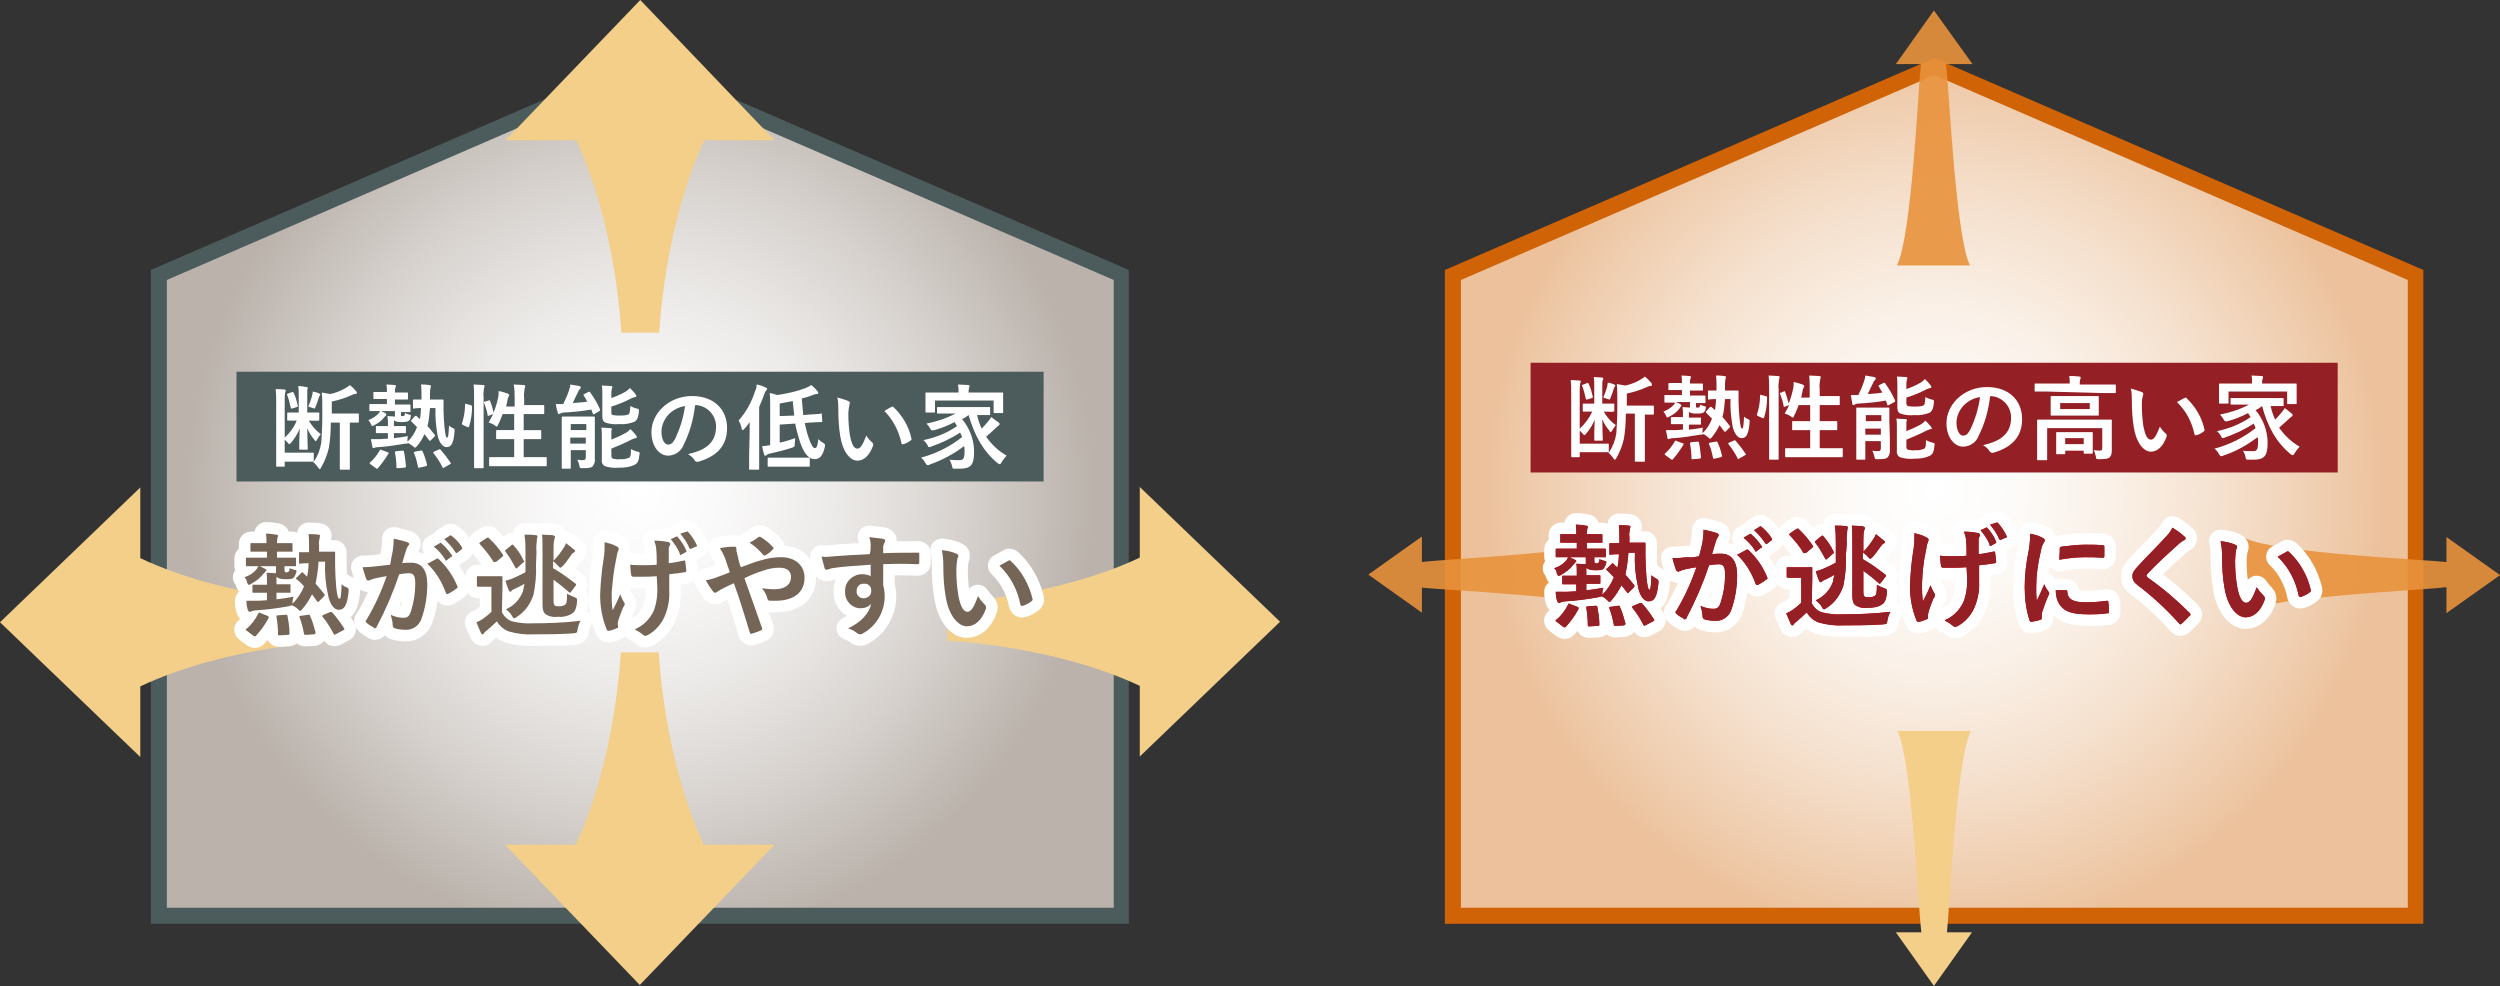 <?xml version="1.0" encoding="utf-8"?>
<!-- Generator: Adobe Illustrator 26.2.1, SVG Export Plug-In . SVG Version: 6.00 Build 0)  -->
<!DOCTYPE svg PUBLIC "-//W3C//DTD SVG 1.1//EN" "http://www.w3.org/Graphics/SVG/1.1/DTD/svg11.dtd">
<svg version="1.1" id="レイヤー_1" xmlns="http://www.w3.org/2000/svg" xmlns:xlink="http://www.w3.org/1999/xlink" x="0px"
	 y="0px" width="499px" height="196.8px" viewBox="0 0 499 196.8" style="enable-background:new 0 0 499 196.8;"
	 xml:space="preserve">
<rect x="0" y="0" width="499" height="196.8" fill="#333333" stroke="none"/>
<g id="アートワーク_28" transform="translate(249.5 98.388)">
	<g id="グループ_257017" transform="translate(-249.5 -98.388)">
		<g id="グループ_257005" transform="translate(273.112 2.088)">
			<g id="グループ_256993">
				<g id="パス_527524" transform="translate(-109.416 4.498)">
					
						<radialGradient id="SVGID_1_" cx="-332.236" cy="388.272" r="0.533" gradientTransform="matrix(170.011 0 0 -169.504 56706.297 65905.25)" gradientUnits="userSpaceOnUse">
						<stop  offset="0" style="stop-color:#FFFFFF"/>
						<stop  offset="0.17" style="stop-color:#FDFBF9"/>
						<stop  offset="0.392" style="stop-color:#FAF1E8"/>
						<stop  offset="0.644" style="stop-color:#F5E0CD"/>
						<stop  offset="0.915" style="stop-color:#EEC9A8"/>
						<stop  offset="1" style="stop-color:#ECC19B"/>
					</radialGradient>
					<path style="fill:url(#SVGID_1_);" d="M318.4,176.2H126.3V48.3l96.1-41.6l96.1,41.6V176.2z"/>
					<path style="fill:#D06306;" d="M222.4,8.4l-94.5,40.9v125.3h189V49.3L222.4,8.4 M222.4,5L320,47.3v130.5H124.7V47.3L222.4,5z"/>
				</g>
				
					<linearGradient id="パス_527525_00000011028158174378805510000009745167912252032913_" gradientUnits="userSpaceOnUse" x1="-441.569" y1="380.902" x2="-440.567" y2="380.902" gradientTransform="matrix(50.85 0 0 -15.231 22364.203 5914.153)">
					<stop  offset="0" style="stop-color:#F3CF8A"/>
					<stop  offset="4.300000e-02" style="stop-color:#F2C87F;stop-opacity:0.996"/>
					<stop  offset="0.173" style="stop-color:#EFB367;stop-opacity:0.984"/>
					<stop  offset="0.316" style="stop-color:#EBA553;stop-opacity:0.969"/>
					<stop  offset="0.478" style="stop-color:#E99A45;stop-opacity:0.953"/>
					<stop  offset="0.674" style="stop-color:#E8953F;stop-opacity:0.933"/>
					<stop  offset="1" style="stop-color:#E8923C;stop-opacity:0.902"/>
				</linearGradient>
				<path id="パス_527525" style="fill:url(#パス_527525_00000011028158174378805510000009745167912252032913_);" d="M10.7,105
					L0,112.6l10.7,7.6v-5c4.1,0.5,34.5,1.8,40.2,4.8v-14.7c-5.6,2.9-36.1,4.2-40.2,4.8V105z"/>
				
					<linearGradient id="パス_527526_00000160872334803575648310000009393735069567259539_" gradientUnits="userSpaceOnUse" x1="-417.454" y1="390.036" x2="-414.111" y2="390.036" gradientTransform="matrix(15.23 0 0 -50.851 6684.441 20002.977)">
					<stop  offset="0" style="stop-color:#F3CF8A"/>
					<stop  offset="4.300000e-02" style="stop-color:#F2C87F;stop-opacity:0.996"/>
					<stop  offset="0.173" style="stop-color:#EFB367;stop-opacity:0.984"/>
					<stop  offset="0.316" style="stop-color:#EBA553;stop-opacity:0.969"/>
					<stop  offset="0.478" style="stop-color:#E99A45;stop-opacity:0.953"/>
					<stop  offset="0.674" style="stop-color:#E8953F;stop-opacity:0.933"/>
					<stop  offset="1" style="stop-color:#E8923C;stop-opacity:0.902"/>
				</linearGradient>
				<path id="パス_527526" style="fill:url(#パス_527526_00000160872334803575648310000009393735069567259539_);" d="M105.3,184
					l7.6,10.7l7.6-10.7h-5c0.5-4.1,1.8-34.5,4.8-40.2h-14.7c2.9,5.6,4.2,36.1,4.8,40.2H105.3z"/>
				
					<linearGradient id="パス_527527_00000122680272717486270360000015805347020578258859_" gradientUnits="userSpaceOnUse" x1="-456.497" y1="390.036" x2="-453.153" y2="390.036" gradientTransform="matrix(15.231 0 0 -50.856 6684.881 19861.109)">
					<stop  offset="0" style="stop-color:#F3CF8A"/>
					<stop  offset="4.300000e-02" style="stop-color:#F2C87F;stop-opacity:0.996"/>
					<stop  offset="0.173" style="stop-color:#EFB367;stop-opacity:0.984"/>
					<stop  offset="0.316" style="stop-color:#EBA553;stop-opacity:0.969"/>
					<stop  offset="0.478" style="stop-color:#E99A45;stop-opacity:0.953"/>
					<stop  offset="0.674" style="stop-color:#E8953F;stop-opacity:0.933"/>
					<stop  offset="1" style="stop-color:#E8923C;stop-opacity:0.902"/>
				</linearGradient>
				<path id="パス_527527" style="fill:url(#パス_527527_00000122680272717486270360000015805347020578258859_);" d="
					M120.6,10.7L112.9,0l-7.6,10.7h5c-0.5,4.1-1.8,34.5-4.8,40.2h14.6c-2.9-5.7-4.2-36.1-4.8-40.2H120.6z"/>
				
					<linearGradient id="パス_527528_00000106141995781809800080000003901621358731361976_" gradientUnits="userSpaceOnUse" x1="-446.846" y1="380.902" x2="-445.846" y2="380.902" gradientTransform="matrix(50.853 0 0 -15.231 22540.562 5914.153)">
					<stop  offset="0" style="stop-color:#F3CF8A"/>
					<stop  offset="4.300000e-02" style="stop-color:#F2C87F;stop-opacity:0.996"/>
					<stop  offset="0.173" style="stop-color:#EFB367;stop-opacity:0.984"/>
					<stop  offset="0.316" style="stop-color:#EBA553;stop-opacity:0.969"/>
					<stop  offset="0.478" style="stop-color:#E99A45;stop-opacity:0.953"/>
					<stop  offset="0.674" style="stop-color:#E8953F;stop-opacity:0.933"/>
					<stop  offset="1" style="stop-color:#E8923C;stop-opacity:0.902"/>
				</linearGradient>
				<path id="パス_527528" style="fill:url(#パス_527528_00000106141995781809800080000003901621358731361976_);" d="
					M215.2,120.3l10.7-7.6l-10.7-7.6v5c-4.1-0.5-34.5-1.8-40.2-4.8v14.6c5.7-2.9,36.1-4.2,40.2-4.8V120.3z"/>
			</g>
			<g id="グループ_257004" transform="translate(32.393 70.318)">
				<rect id="長方形_32960" x="0" y="0" style="fill:#941F24;" width="161.1" height="21.9"/>
				<g id="グループ_256996" transform="translate(8.009 2.548)">
					<g id="グループ_256995">
						<g id="グループ_256994">
							<path id="パス_527529" style="fill:#FFFFFF;" d="M6.6,7.2C7.2,8.3,8,9.2,9,9.9c-0.3,0.4-0.6,0.8-0.8,1.2c-0.1,0.1-0.1,0.2-0.2,0.2
								s-0.2-0.1-0.3-0.3c-0.6-0.7-1.1-1.5-1.4-2.3c0,1.9,0.1,3.1,0.1,4.1c0,0.2,0,0.2-0.2,0.2H4.9c-0.2,0-0.2,0-0.2-0.2
								c0-1,0-2.2,0.1-4c-0.4,1-1,2-1.8,2.9c-0.1,0.1-0.2,0.2-0.3,0.2s-0.1-0.1-0.3-0.3c-0.2-0.2-0.4-0.4-0.6-0.6v2.6h3.7
								c1.3,0,1.8,0,1.9,0c0.2,0,0.2,0,0.2,0.2v1.4c0,0.1,0,0.1,0,0.2c0.8-1.2,1.3-2.5,1.5-3.8C9.2,10,9.3,8.4,9.3,6.9v-2
								c0-1.1,0-2.2-0.1-3.2c0.6,0.1,1.1,0.2,1.7,0.3c1-0.2,2-0.6,2.9-1.1c0.3-0.2,0.7-0.4,1-0.7c0.5,0.4,0.9,0.8,1.3,1.3
								c0.1,0.1,0.1,0.2,0.1,0.4c0,0.1-0.1,0.2-0.3,0.2c-0.3,0-0.5,0.1-0.7,0.2c-1.3,0.6-2.6,1-4,1.3v2.4h2.7c1.8,0,2.4,0,2.5,0
								c0.2,0,0.2,0,0.2,0.2v1.4c0,0.2,0,0.2-0.2,0.2c-0.1,0-0.5,0-1.6,0v6.6c0,1.8,0,2.4,0,2.6c0,0.2,0,0.2-0.2,0.2H13
								c-0.2,0-0.2,0-0.2-0.2c0-0.1,0-0.8,0-2.6V7.6H11c0,1.7-0.1,3.4-0.4,5.1c-0.3,1.3-0.8,2.6-1.5,3.8c-0.1,0.2-0.2,0.3-0.3,0.3
								c-0.1,0-0.2-0.1-0.3-0.3c-0.3-0.4-0.6-0.8-1-1.1l0.1-0.1c-0.1,0-0.1,0-0.2,0c-0.1,0-0.6,0-1.9,0H1.8v0.8c0,0.2,0,0.2-0.2,0.2
								H0.3c-0.2,0-0.2,0-0.2-0.2c0-0.1,0-0.9,0-2.4V3.6c0-1.2,0-1.8-0.1-2.7C0.5,0.9,1.3,1,1.8,1C2,1,2,1.1,2,1.2
								c0,0.1,0,0.2-0.1,0.3C1.8,2.1,1.8,2.6,1.8,3.2v7.4c1-0.9,1.9-2.1,2.5-3.4c-1.2,0-1.6,0-1.7,0c-0.2,0-0.2,0-0.2-0.2V5.8
								c0-0.2,0-0.2,0.2-0.2c0.1,0,0.5,0,1.8,0h0.3V2.3c0-0.7,0-1.4-0.1-2c0.5,0,1.1,0.1,1.6,0.1c0.2,0,0.3,0.1,0.3,0.2
								c0,0.1,0,0.2-0.1,0.3C6.3,1.2,6.3,1.7,6.3,2.1v3.5h0.3c1.3,0,1.7,0,1.9,0c0.2,0,0.2,0,0.2,0.2V7c0,0.2,0,0.2-0.2,0.2
								C8.3,7.3,7.9,7.2,6.6,7.2L6.6,7.2z M3.3,1.5c0.2-0.1,0.2,0,0.3,0.2C4,2.5,4.2,3.3,4.4,4.2c0,0.2,0,0.3-0.2,0.3L3.3,4.8
								C3.1,4.8,3,4.8,3,4.6C2.8,3.7,2.6,2.9,2.3,2.1C2.2,1.9,2.2,1.9,2.5,1.8L3.3,1.5z M7.3,2.1c0-0.2,0.1-0.5,0.1-0.7
								c0.5,0.1,0.9,0.2,1.3,0.4C8.8,1.9,8.9,1.9,8.9,2c0,0.1,0,0.1-0.1,0.2C8.7,2.3,8.7,2.5,8.6,2.6C8.4,3.3,8.2,3.9,7.9,4.6
								C7.8,4.8,7.8,4.8,7.7,4.8c-0.1,0-0.2-0.1-0.3-0.1C7.1,4.6,6.8,4.5,6.5,4.4C6.8,3.7,7.1,2.9,7.3,2.1L7.3,2.1z"/>
							<path id="パス_527530" style="fill:#FFFFFF;" d="M21,5.3c0.3,0.1,0.6,0.3,0.9,0.4C22,5.9,22.1,6,22.1,6s0,0.1-0.1,0.2
								c-0.1,0.1-0.2,0.2-0.3,0.4c-0.5,0.7-1.2,1.2-2,1.6c-0.1,0.1-0.3,0.1-0.4,0.2c-0.1,0-0.2-0.1-0.3-0.4
								c-0.1-0.3-0.3-0.6-0.5-0.8c0.8-0.3,1.6-0.8,2.1-1.4c0.1-0.1,0.2-0.2,0.2-0.4c-1.3,0-1.8,0-1.9,0c-0.2,0-0.2,0-0.2-0.2V4.1
								c0-0.2,0-0.2,0.2-0.2c0.1,0,0.6,0,2.2,0h1.1v-1h-0.5c-1.4,0-1.9,0-2,0c-0.2,0-0.2,0-0.2-0.2v-1c0-0.2,0-0.2,0.2-0.2
								c0.1,0,0.6,0,2,0h0.5c0-0.5,0-1-0.1-1.5c0.6,0,1.2,0.1,1.6,0.1c0.2,0,0.3,0.1,0.3,0.2c0,0.1,0,0.2-0.1,0.3
								c-0.1,0.3-0.1,0.6-0.1,1h0.4c1.4,0,1.9,0,2,0c0.2,0,0.2,0,0.2,0.2v1c0,0.2,0,0.2-0.2,0.2c-0.1,0-0.6,0-2,0h-0.4v1h0.7
								c1.6,0,2.1,0,2.2,0c0.2,0,0.2,0,0.2,0.2v1.1c0,0.2,0,0.2-0.2,0.2c-0.1,0-0.6,0-1.7,0V6c0,0.2,0,0.3,0.1,0.4
								c0.1,0,0.2,0,0.3,0c0.1,0,0.2,0,0.3-0.1c0.1-0.2,0.1-0.3,0.1-0.5c0.2,0.1,0.5,0.2,0.8,0.3c0.4,0.1,0.5,0.1,0.3,0.6
								c0,0.2-0.1,0.5-0.3,0.6c-0.2,0.2-0.5,0.3-1.5,0.3c-0.8,0-1.3-0.1-1.5-0.4c0,0.2,0,0.3,0,0.5v0.7h0.3c1.3,0,1.8,0,1.9,0
								c0.2,0,0.2,0,0.2,0.2v1c0,0.2,0,0.2-0.2,0.2c-0.1,0-0.5,0-1.9,0h-0.3v1c0.9-0.1,1.8-0.2,2.8-0.4c-0.1,0.3-0.1,0.6-0.1,0.9
								l0,0.2c0.9-0.8,1.5-1.8,1.9-2.9c-0.4-0.4-0.8-0.8-1.2-1.2C27.1,7.3,27,7.3,27,7.3c0-0.1,0-0.1,0.1-0.2l0.6-0.7
								C28,6.2,28,6.2,28.1,6.3l0.7,0.6C28.9,6.2,29,5.4,29,4.7c-1,0-1.3,0.1-1.4,0.1c-0.2,0-0.2,0-0.2-0.2V3.2c0-0.2,0-0.2,0.2-0.2
								c0.1,0,0.4,0,1.5,0c0-0.3,0-0.6,0-0.9c0-0.7,0-1.4-0.1-2.1c0.6,0,1,0,1.6,0.1c0.2,0,0.4,0.1,0.4,0.2c0,0.1-0.1,0.3-0.1,0.4
								c-0.1,0.4-0.1,0.8-0.1,1.3v1l0.9,0c1.1,0,1.5,0,1.6,0c0.2,0,0.2,0,0.2,0.2c0,0.7,0,1.4,0,2c0,0.9,0.1,2.4,0.2,3.4
								c0.2,1.7,0.3,2,0.5,2c0.2,0,0.3-0.4,0.4-2.4c0.2,0.2,0.5,0.4,0.8,0.5c0.4,0.2,0.3,0.2,0.3,0.7c-0.2,2.6-0.8,3.1-1.6,3.1
								c-0.8,0-1.5-1-1.8-2.4c-0.3-1.8-0.5-3.6-0.4-5.4l-1.1,0c-0.1,1.2-0.2,2.4-0.5,3.6c0.5,0.5,0.9,1.1,1.4,1.7
								c0.1,0.1,0.1,0.1,0.1,0.2c0,0.1-0.1,0.2-0.1,0.2l-0.7,0.7c-0.2,0.2-0.2,0.2-0.4,0c-0.3-0.4-0.6-0.8-0.9-1.2
								c-0.4,0.9-0.9,1.6-1.5,2.4c-0.2,0.2-0.3,0.3-0.4,0.3c-0.1,0-0.2-0.1-0.4-0.3c-0.3-0.2-0.6-0.5-0.9-0.6
								c-0.2,0.1-0.4,0.1-0.6,0.1c-1.8,0.3-3.7,0.6-5.3,0.7c-0.3,0-0.5,0-0.8,0.1c-0.1,0-0.2,0.1-0.3,0.1c-0.1,0-0.2-0.1-0.2-0.3
								c-0.1-0.5-0.2-1-0.3-1.5c0.7,0,1.2,0,2,0c0.5,0,0.9-0.1,1.4-0.1V9.7h-0.3c-1.3,0-1.8,0-1.9,0c-0.2,0-0.2,0-0.2-0.2v-1
								c0-0.2,0-0.2,0.2-0.2c0.1,0,0.5,0,1.9,0h0.3V7.6c0-0.4,0-0.8-0.1-1.3c0.5,0,1.2,0.1,1.5,0.1V5.3L21,5.3z M22.3,13.5
								c0.3,0.1,0.3,0.1,0.2,0.3c-0.6,1-1.3,2-2.1,2.9c0,0.1-0.1,0.1-0.2,0.1c-0.1,0-0.1,0-0.2-0.1l-1.1-0.8
								c-0.2-0.2-0.2-0.2-0.1-0.3c0.8-0.7,1.5-1.6,2-2.5c0.1-0.2,0.1-0.1,0.4,0L22.3,13.5z M24.4,16.7c-0.3,0-0.3,0-0.3-0.2
								c0-1-0.1-1.9-0.3-2.9c0-0.2,0-0.2,0.3-0.3l1.2-0.1c0.2,0,0.3,0,0.3,0.2c0.2,0.9,0.3,1.9,0.4,2.9c0,0.2,0,0.2-0.3,0.3
								L24.4,16.7z M28.7,16.6c-0.3,0-0.3,0-0.3-0.2c-0.2-0.9-0.4-1.9-0.8-2.7c-0.1-0.2,0-0.2,0.2-0.3l1.1-0.2
								c0.2,0,0.3-0.1,0.4,0.1c0.4,0.9,0.7,1.8,0.9,2.7c0,0.2,0,0.2-0.2,0.3L28.7,16.6z M32.5,13c0.2-0.1,0.3-0.1,0.4,0
								c0.7,0.8,1.4,1.7,2,2.6c0.1,0.2,0.1,0.2-0.1,0.3l-1.2,0.7c-0.2,0.1-0.3,0.1-0.3-0.1c-0.5-1-1.1-1.9-1.8-2.8
								c-0.1-0.1-0.1-0.2,0.1-0.3L32.5,13z"/>
							<path id="パス_527531" style="fill:#FFFFFF;" d="M38.9,4.1c0.2,0.1,0.3,0.1,0.3,0.3c0,1.4-0.2,2.7-0.6,4c-0.1,0.2-0.1,0.1-0.3,0.1
								l-0.9-0.4c-0.2-0.1-0.3-0.2-0.2-0.4c0.4-1.2,0.6-2.5,0.6-3.7c0-0.2,0-0.2,0.3-0.1L38.9,4.1z M39.6,2.8c0-0.9,0-1.9-0.1-2.8
								c0.7,0,1.3,0.1,1.9,0.1c0.2,0,0.3,0.1,0.3,0.2c0,0.1,0,0.2-0.1,0.4c-0.1,0.7-0.2,1.4-0.1,2v10.7c0,2.1,0,3.1,0,3.2
								c0,0.2,0,0.2-0.2,0.2h-1.5c-0.2,0-0.2,0-0.2-0.2c0-0.1,0-1.1,0-3.2L39.6,2.8z M42.5,3.2c0.2-0.1,0.3-0.1,0.3,0.1
								c0.3,0.7,0.5,1.5,0.7,2.3c0.4-1,0.7-2,0.9-3c0.1-0.4,0.1-0.9,0.1-1.3c0.6,0.1,1.2,0.3,1.8,0.5c0.2,0.1,0.3,0.2,0.3,0.3
								c0,0.1,0,0.2-0.1,0.3c-0.1,0.2-0.2,0.4-0.2,0.6c-0.1,0.4-0.2,0.9-0.3,1.4h1.7V2.8c0-0.9,0-1.9-0.1-2.8c0.7,0,1.4,0.1,2,0.1
								c0.2,0,0.3,0.1,0.3,0.2c0,0.1,0,0.3-0.1,0.4c-0.1,0.7-0.2,1.4-0.1,2v1.4h1.5c1.6,0,2.2,0,2.3,0c0.2,0,0.2,0,0.2,0.2v1.4
								c0,0.2,0,0.2-0.2,0.2c-0.1,0-0.7,0-2.3,0h-1.5v3.2h1c1.7,0,2.2,0,2.3,0c0.2,0,0.2,0,0.2,0.2v1.4c0,0.2,0,0.2-0.2,0.2
								c-0.1,0-0.7,0-2.3,0h-1v3.6h1.9c1.8,0,2.4,0,2.5,0c0.2,0,0.2,0,0.2,0.2v1.4c0,0.2,0,0.2-0.2,0.2c-0.1,0-0.7,0-2.5,0h-6.1
								c-1.8,0-2.4,0-2.5,0c-0.2,0-0.2,0-0.2-0.2v-1.4c0-0.2,0-0.2,0.2-0.2c0.1,0,0.7,0,2.5,0h2.3v-3.6h-1.1c-1.7,0-2.2,0-2.3,0
								c-0.2,0-0.2,0-0.2-0.2V9.3c0-0.2,0-0.2,0.2-0.2c0.1,0,0.7,0,2.3,0h1.1V5.9h-2.3c-0.3,0.7-0.5,1.4-0.9,2.1
								c-0.1,0.3-0.2,0.4-0.3,0.4c-0.1,0-0.2-0.1-0.3-0.2c-0.4-0.3-0.9-0.5-1.3-0.6c0.3-0.5,0.6-1.1,0.9-1.7l-0.8,0.3
								c-0.2,0.1-0.3,0.1-0.3-0.1c-0.1-0.8-0.4-1.6-0.7-2.4c-0.1-0.2-0.1-0.2,0.2-0.3L42.5,3.2z"/>
							<path id="パス_527532" style="fill:#FFFFFF;" d="M62.4,1.5c0.2-0.1,0.3-0.1,0.4,0.1c0.7,1,1.4,2.1,1.9,3.3c0.1,0.2,0.1,0.3-0.1,0.4
								l-1.1,0.6c-0.2,0.1-0.3,0.1-0.3-0.1l-0.3-0.8c-1.7,0.3-3.6,0.5-5.5,0.6c-0.3,0-0.5,0.1-0.7,0.2c-0.1,0-0.2,0.1-0.3,0.1
								c-0.1,0-0.2-0.1-0.2-0.3C56.1,5,56,4.4,55.9,3.9c0.5,0,1,0,1.5,0c0.4-0.8,0.8-1.7,1.1-2.6c0.1-0.4,0.3-0.8,0.3-1.3
								c0.6,0.1,1.2,0.2,1.8,0.3c0.2,0.1,0.3,0.1,0.3,0.3c0,0.1-0.1,0.3-0.2,0.3c-0.1,0.2-0.3,0.3-0.3,0.5C60,2.2,59.6,3,59.3,3.7
								c1-0.1,2-0.1,2.9-0.3c-0.2-0.4-0.5-0.8-0.7-1.2c-0.1-0.2-0.1-0.2,0.1-0.3L62.4,1.5z M63.7,12.3c0,0.9,0,1.9,0,2.5
								c0.1,0.5-0.1,1.1-0.4,1.5c-0.3,0.3-0.6,0.4-2,0.4c-0.6,0-0.6,0-0.7-0.6c-0.1-0.4-0.2-0.7-0.4-1.1c0.4,0.1,0.7,0.1,1.1,0.1
								c0.4,0,0.6-0.1,0.6-0.6v-1.4h-3.1v1.2c0,1.5,0,2.2,0,2.3c0,0.2,0,0.2-0.2,0.2h-1.4c-0.2,0-0.2,0-0.2-0.2c0-0.1,0-0.8,0-2.3
								V8.9c0-1.5,0-2.2,0-2.3c0-0.2,0-0.2,0.2-0.2c0.1,0,0.6,0,2,0h2.3c1.4,0,1.8,0,1.9,0c0.2,0,0.2,0,0.2,0.2c0,0.1,0,0.9,0,2.5
								L63.7,12.3z M58.9,7.9v1.2h3.1V7.9L58.9,7.9z M61.9,11.8v-1.2h-3.1v1.2L61.9,11.8z M67,2.7c0.9-0.3,1.8-0.7,2.7-1.2
								c0.4-0.2,0.7-0.5,1-0.8c0.4,0.4,0.8,0.8,1.1,1.2C71.9,2.1,72,2.2,72,2.3c0,0.1-0.1,0.2-0.3,0.2c-0.3,0.1-0.6,0.2-0.8,0.3
								C69.6,3.5,68.3,4,67,4.4v1.1c0,0.3,0.1,0.5,0.3,0.6c0.5,0.1,0.9,0.1,1.4,0.1c1,0,1.6-0.1,1.8-0.3c0.2-0.2,0.2-0.6,0.3-1.6
								c0.4,0.2,0.8,0.4,1.3,0.5c0.4,0.1,0.4,0.1,0.4,0.6c-0.1,1.1-0.3,1.6-0.8,2c-1,0.4-2,0.6-3.1,0.5c-1,0.1-1.9,0-2.8-0.3
								c-0.4-0.2-0.6-0.5-0.6-1.2V2c0-0.6,0-1.2-0.1-1.8c0.6,0,1.2,0.1,1.8,0.1c0.2,0,0.3,0.1,0.3,0.2c0,0.1,0,0.2-0.1,0.3
								C67,1.2,67,1.5,67,1.8L67,2.7z M67,14.2c0,0.4,0.1,0.5,0.3,0.6c0.5,0.1,1,0.2,1.5,0.1c0.6,0.1,1.2-0.1,1.8-0.3
								c0.3-0.3,0.3-0.7,0.3-1.7c0.4,0.2,0.9,0.4,1.3,0.5c0.5,0.1,0.5,0.1,0.4,0.6c-0.1,1.1-0.3,1.7-0.9,2c-1,0.5-2,0.6-3.1,0.6
								c-1,0.1-2,0-2.9-0.3c-0.5-0.3-0.7-0.8-0.6-1.3v-4.6c0-0.6,0-1.2-0.1-1.8c0.6,0,1.2,0.1,1.8,0.1c0.2,0,0.3,0.1,0.3,0.2
								c0,0.1,0,0.2-0.1,0.3C67,9.3,67,9.4,67,10.2v0.9c1-0.4,1.9-0.8,2.8-1.3c0.4-0.2,0.7-0.5,1-0.8c0.4,0.4,0.8,0.8,1.1,1.2
								c0.1,0.2,0.2,0.3,0.2,0.3c0,0.1-0.1,0.2-0.3,0.2c-0.3,0.1-0.6,0.2-0.8,0.3c-1.3,0.7-2.6,1.2-4,1.8L67,14.2z"/>
							<path id="パス_527533" style="fill:#FFFFFF;" d="M83.7,4.2c-0.3,2.8-1.1,5.5-2.3,7.9c-0.5,1.3-1.8,2.1-3.1,2.1
								c-1.6,0-3.3-1.7-3.3-4.7c0-1.8,0.8-3.5,2.1-4.8c1.6-1.6,3.8-2.4,6-2.4c4.4,0,7,2.7,7,6.4c0,3.4-1.9,5.6-5.7,6.7
								c-0.4,0.1-0.6,0-0.8-0.3c-0.3-0.5-0.8-0.9-1.3-1.2c3.1-0.7,5.6-2,5.6-5.5c0-2.3-1.8-4.2-4.1-4.3C83.8,4.2,83.8,4.2,83.7,4.2
								L83.7,4.2z M78.4,6C77.6,6.9,77,8.1,77,9.4c0,1.7,0.7,2.6,1.3,2.6c0.5,0,0.9-0.2,1.4-1.1c1-2.1,1.7-4.3,2-6.6
								C80.4,4.5,79.3,5.1,78.4,6z"/>
							<path id="パス_527534" style="fill:#FFFFFF;" d="M95.1,3.2c-1.7,0-2.2,0-2.3,0c-0.2,0-0.2,0-0.2-0.2V1.8c0-0.2,0-0.2,0.2-0.2
								c0.1,0,0.7,0,2.3,0h4.5V1.6c0-0.5,0-1-0.1-1.5c0.7,0,1.3,0,2,0.1c0.2,0,0.3,0.1,0.3,0.2c0,0.1-0.1,0.3-0.1,0.4
								c-0.1,0.3-0.1,0.6-0.1,0.9v0.1h4.7c1.7,0,2.2,0,2.3,0c0.2,0,0.2,0,0.2,0.2v1.3c0,0.2,0,0.2-0.2,0.2c-0.1,0-0.7,0-2.3,0
								L95.1,3.2z M108,12.7c0,1,0,1.8,0,2.3c0,0.5-0.1,1-0.4,1.3c-0.3,0.3-0.8,0.4-2.1,0.4c-0.6,0-0.6,0-0.7-0.6
								c-0.1-0.4-0.2-0.8-0.4-1.2c0.4,0,0.8,0.1,1.2,0.1c0.3,0,0.5-0.1,0.5-0.5v-4h-11v4.1c0,1.4,0,2,0,2.1c0,0.2,0,0.2-0.2,0.2
								h-1.6c-0.2,0-0.2,0-0.2-0.2c0-0.1,0-0.7,0-2.1V11c0-1.3,0-1.8,0-2c0-0.2,0-0.2,0.2-0.2c0.1,0,0.7,0,2.5,0h9.5
								c1.8,0,2.4,0,2.5,0c0.2,0,0.2,0,0.2,0.2c0,0.1,0,0.8,0,2.1L108,12.7z M102.8,4.1c1.7,0,2.3,0,2.4,0c0.2,0,0.2,0,0.2,0.2
								c0,0.1,0,0.4,0,1.2v1.1c0,0.8,0,1.1,0,1.2c0,0.2,0,0.2-0.2,0.2c-0.1,0-0.7,0-2.4,0h-4.4c-1.7,0-2.3,0-2.4,0
								c-0.2,0-0.2,0-0.2-0.2c0-0.1,0-0.4,0-1.2V5.5c0-0.8,0-1.1,0-1.2c0-0.2,0-0.2,0.2-0.2c0.1,0,0.7,0,2.4,0L102.8,4.1z
								 M97.1,15.7c-0.2,0-0.2,0-0.2-0.2c0-0.1,0-0.4,0-2.1v-0.7c0-0.7,0-1,0-1.2c0-0.2,0-0.2,0.2-0.2c0.1,0,0.6,0,2,0h2.9
								c1.4,0,1.9,0,2,0c0.2,0,0.2,0,0.2,0.2c0,0.1,0,0.4,0,1v0.8c0,1.7,0,2,0,2.1c0,0.2,0,0.2-0.2,0.2h-1.4c-0.2,0-0.2,0-0.2-0.2
								V15h-3.7v0.5c0,0.2,0,0.2-0.2,0.2L97.1,15.7z M103.6,5.5h-5.9v1.2h5.9V5.5z M98.7,13.7h3.7v-1.2h-3.7V13.7z"/>
							<path id="パス_527535" style="fill:#FFFFFF;" d="M114,3.3c0.2,0.1,0.3,0.2,0.3,0.3c0,0.2-0.1,0.4-0.1,0.5C114,4.7,114,5.3,114,5.9
								c0,1.4,0.1,2.8,0.3,4.2c0.3,1.5,0.7,2.7,1.5,2.7c0.6,0,1-0.6,1.8-2.6c0.3,0.5,0.7,1,1.2,1.4c0.2,0.2,0.2,0.5,0.1,0.7
								c-0.7,1.9-1.8,2.9-3.1,2.9c-1.4,0-2.9-1.7-3.4-4.8c-0.3-1.8-0.4-3.6-0.4-5.4c0-0.8,0-1.6-0.2-2.4C112.5,2.8,113.2,3,114,3.3z
								 M122.5,4.5c0.1,0,0.1-0.1,0.2-0.1c0.1,0,0.2,0,0.2,0.1c1.8,1.7,3.1,3.9,3.6,6.3c0.1,0.2-0.1,0.3-0.2,0.4
								c-0.4,0.3-0.9,0.6-1.4,0.7c-0.2,0.1-0.4,0-0.4-0.2c-0.5-2.4-1.7-4.7-3.5-6.4C121.8,4.9,122.2,4.6,122.5,4.5L122.5,4.5z"/>
							<path id="パス_527536" style="fill:#FFFFFF;" d="M138,6.1c-0.4,0.3-0.8,0.6-1.3,0.8c1.5,1.8,2.4,4.1,2.4,6.5c0,2.6-0.6,3.4-2.8,3.4
								c-0.3,0-0.6,0-1,0c-0.5,0-0.5,0-0.6-0.5c-0.1-0.5-0.3-0.9-0.5-1.3c0.6,0.1,1.3,0.1,1.9,0.1c0.8,0,1.1-0.2,1.1-1.8
								c0-0.3,0-0.7-0.1-1c-2.1,1.6-4.4,2.9-6.9,3.7c-0.1,0.1-0.3,0.1-0.4,0.1c-0.1,0-0.2-0.1-0.4-0.4c-0.2-0.4-0.5-0.8-0.9-1.1
								c3-0.8,5.8-2.2,8.2-4.1c-0.1-0.3-0.2-0.6-0.4-0.9c-1.8,1.2-3.8,2.1-5.8,2.8c-0.1,0.1-0.3,0.1-0.4,0.1c-0.1,0-0.2-0.1-0.3-0.4
								c-0.2-0.4-0.5-0.7-0.8-1c2.4-0.5,4.7-1.4,6.7-2.8c-0.2-0.3-0.3-0.5-0.5-0.8c-1.3,0.7-2.6,1.2-4,1.6c-0.5,0.1-0.6,0.1-0.8-0.2
								c-0.2-0.4-0.5-0.8-0.8-1.1c2-0.4,3.9-1,5.8-2h-1c-1.8,0-2.4,0-2.5,0c-0.2,0-0.2,0-0.2-0.2V4.7c0-0.2,0-0.2,0.2-0.2
								c0.1,0,0.7,0,2.5,0h5.2c1.8,0,2.4,0,2.5,0c0.2,0,0.2,0,0.2,0.2v1.2c0,0.2,0,0.2-0.2,0.2c-0.1,0-0.7,0-2.4,0
								c0.2,0.9,0.5,1.8,0.9,2.7c0.4-0.4,0.8-0.8,1.1-1.2c0.3-0.3,0.6-0.7,0.8-1.1c0.5,0.3,0.9,0.7,1.3,1c0.2,0.1,0.3,0.3,0.3,0.4
								c0,0.1-0.1,0.2-0.2,0.3c-0.2,0.1-0.4,0.3-0.8,0.7c-0.6,0.5-1.1,1-1.7,1.5c1.1,1.6,2.5,2.9,4.1,3.8c-0.4,0.4-0.7,0.8-1,1.3
								c-0.2,0.3-0.2,0.4-0.4,0.4c-0.1,0-0.2-0.1-0.4-0.2C140.8,13.3,139.1,10.2,138,6.1L138,6.1z M142.3,1.6c1.7,0,2.3,0,2.4,0
								c0.2,0,0.2,0,0.2,0.2c0,0.1,0,0.4,0,0.9v0.8c0,1.6,0,1.9,0,2c0,0.2,0,0.2-0.2,0.2h-1.5c-0.2,0-0.2,0-0.2-0.2V3.2h-11.7v2.2
								c0,0.2,0,0.2-0.2,0.2h-1.5c-0.2,0-0.2,0-0.2-0.2c0-0.1,0-0.4,0-2V2.8c0-0.6,0-0.9,0-1c0-0.2,0-0.2,0.2-0.2c0.1,0,0.7,0,2.4,0
								h4v0c0-0.5,0-1.1-0.1-1.6c0.7,0,1.3,0.1,2,0.1c0.2,0,0.3,0.1,0.3,0.2c0,0.1-0.1,0.3-0.1,0.4C138,0.9,138,1.3,138,1.6v0
								L142.3,1.6z"/>
						</g>
					</g>
				</g>
				<g id="グループ_257003" transform="translate(4.723 31.914)">
					<g id="グループ_256998">
						<g id="グループ_256997">
							<path id="パス_527537" style="fill:none;stroke:#FFFFFF;stroke-width:4.608;stroke-linecap:round;stroke-linejoin:round;" d="M3,6.9C3.4,7,3.8,7.3,4.1,7.4c0.2,0.1,0.3,0.2,0.3,0.3s0,0.2-0.2,0.2
								C4.1,8.1,4,8.2,3.8,8.4c-0.6,0.8-1.5,1.5-2.4,2c-0.1,0.1-0.3,0.2-0.5,0.2c-0.2,0-0.2-0.1-0.4-0.5C0.5,9.7,0.3,9.4,0,9.1
								c1-0.3,1.9-0.9,2.5-1.7C2.6,7.2,2.7,7,2.8,6.9c-1.6,0-2.1,0-2.3,0c-0.2,0-0.2,0-0.2-0.2V5.4c0-0.2,0-0.2,0.2-0.2
								c0.1,0,0.8,0,2.7,0h1.3V4H3.8C2.1,4,1.6,4,1.4,4C1.2,4,1.2,4,1.2,3.8V2.5c0-0.2,0-0.2,0.2-0.2c0.1,0,0.7,0,2.4,0h0.6
								c0-0.6,0-1.3-0.1-1.9c0.7,0,1.5,0.1,2,0.2c0.2,0,0.4,0.1,0.4,0.2c0,0.1,0,0.2-0.1,0.4C6.5,1.6,6.5,1.9,6.5,2.3H7
								c1.7,0,2.3,0,2.4,0c0.2,0,0.2,0,0.2,0.2v1.2C9.7,4,9.6,4,9.4,4C9.3,4,8.8,4,7,4H6.5v1.2h0.9c1.9,0,2.6,0,2.7,0
								c0.2,0,0.2,0,0.2,0.2v1.3c0,0.2,0,0.2-0.2,0.2c-0.1,0-0.7,0-2.1,0v0.8C8,7.9,8,8,8.2,8.1c0.1,0,0.2,0.1,0.4,0
								c0.1,0,0.2,0,0.3-0.2C9,7.8,9,7.6,9,7.3c0.3,0.1,0.6,0.2,0.9,0.3c0.5,0.1,0.6,0.1,0.4,0.7c-0.1,0.3-0.2,0.5-0.4,0.8
								C9.7,9.4,9.4,9.5,8.2,9.5c-1,0-1.5-0.2-1.8-0.5c0,0.2,0,0.4,0,0.6v0.9h0.3c1.6,0,2.1,0,2.3,0c0.2,0,0.2,0,0.2,0.2v1.3
								c0,0.2,0,0.2-0.2,0.2c-0.1,0-0.6,0-2.3,0H6.4v1.3c1.1-0.1,2.2-0.3,3.4-0.5c-0.1,0.3-0.2,0.7-0.2,1.1l0,0.3
								c1-1,1.8-2.2,2.3-3.5c-0.5-0.5-0.9-1-1.4-1.4c-0.1-0.1-0.1-0.1-0.1-0.2c0-0.1,0-0.1,0.2-0.2l0.8-0.8c0.2-0.2,0.2-0.3,0.4-0.1
								l0.8,0.8c0.2-0.9,0.3-1.8,0.3-2.7c-1.2,0-1.6,0.1-1.7,0.1c-0.2,0-0.2,0-0.2-0.2V4.3c0-0.2,0-0.2,0.2-0.2c0.1,0,0.5,0,1.8,0
								c0-0.4,0-0.7,0-1.1c0-0.8,0-1.7-0.1-2.5c0.7,0,1.3,0,1.9,0.1c0.3,0,0.4,0.1,0.4,0.2c0,0.2-0.1,0.3-0.1,0.5
								c-0.1,0.5-0.2,1-0.1,1.5v1.2l1.1,0c1.3,0,1.8,0,1.9,0c0.2,0,0.2,0,0.2,0.3c0,0.9,0,1.7,0,2.4c0,1.1,0.1,2.9,0.2,4.2
								c0.2,2,0.4,2.5,0.6,2.5c0.2,0,0.3-0.4,0.4-2.9c0.3,0.3,0.6,0.5,1,0.7c0.4,0.2,0.4,0.3,0.4,0.8c-0.3,3.2-1,3.7-2,3.7
								c-1,0-1.8-1.3-2.1-3C16.2,10.5,16,8.3,16.1,6l-1.3,0c-0.1,1.5-0.3,2.9-0.6,4.4c0.6,0.6,1.1,1.3,1.7,2
								c0.1,0.1,0.1,0.2,0.1,0.3c0,0.1-0.1,0.2-0.2,0.3l-0.9,0.9c-0.2,0.2-0.3,0.2-0.4,0c-0.4-0.5-0.7-1-1.1-1.4
								c-0.5,1-1.1,2-1.9,2.9c-0.2,0.3-0.3,0.4-0.5,0.4c-0.1,0-0.2-0.1-0.5-0.4c-0.3-0.3-0.7-0.6-1.1-0.7c-0.2,0.1-0.4,0.1-0.7,0.2
								c-2.2,0.4-4.5,0.7-6.4,0.8c-0.3,0-0.7,0.1-1,0.2c-0.1,0.1-0.3,0.1-0.4,0.1c-0.1,0-0.2-0.1-0.3-0.3c-0.2-0.6-0.3-1.2-0.3-1.9
								c0.8,0,1.4,0,2.4,0c0.6,0,1.1-0.1,1.7-0.1v-1.4H4.1c-1.6,0-2.1,0-2.3,0c-0.2,0-0.2,0-0.2-0.2v-1.3c0-0.2,0-0.2,0.2-0.2
								c0.1,0,0.6,0,2.3,0h0.4V9.7c0-0.5,0-1-0.1-1.5c0.6,0,1.4,0.1,1.9,0.1V6.9H3z M4.6,16.8C4.9,17,4.9,17,4.8,17.3
								c-0.7,1.3-1.5,2.4-2.5,3.5c-0.1,0.1-0.2,0.1-0.2,0.1c-0.1,0-0.1,0-0.3-0.1l-1.3-1c-0.3-0.2-0.3-0.3-0.1-0.4
								c1-0.8,1.8-1.9,2.4-3.1c0.1-0.2,0.1-0.2,0.5,0L4.6,16.8z M7.1,20.7c-0.3,0-0.4,0-0.4-0.2c0-1.2-0.1-2.3-0.3-3.5
								c0-0.2,0-0.3,0.3-0.3l1.5-0.1c0.3,0,0.3,0,0.4,0.2C8.8,17.9,9,19.1,9,20.3c0,0.2,0,0.3-0.3,0.3L7.1,20.7z M12.3,20.6
								c-0.3,0-0.4,0-0.4-0.2c-0.2-1.1-0.5-2.3-0.9-3.3c-0.1-0.2,0-0.3,0.3-0.3l1.4-0.2c0.3,0,0.3-0.1,0.4,0.2
								c0.5,1.1,0.8,2.2,1.1,3.3c0,0.2,0,0.3-0.3,0.4L12.3,20.6z M17,16.1c0.3-0.1,0.3-0.1,0.5,0c0.9,1,1.7,2.1,2.4,3.2
								c0.1,0.2,0.1,0.3-0.2,0.4l-1.5,0.8c-0.3,0.1-0.3,0.1-0.4-0.1c-0.6-1.2-1.3-2.3-2.2-3.4c-0.1-0.2-0.1-0.2,0.2-0.4L17,16.1z"/>
							<path id="パス_527538" style="fill:none;stroke:#FFFFFF;stroke-width:4.608;stroke-linecap:round;stroke-linejoin:round;" d="M29.6,3.9c0.1-0.8,0.2-1.6,0.2-2.5c0.9,0.2,1.8,0.4,2.7,0.7
								c0.2,0.1,0.4,0.3,0.3,0.5c0,0.1-0.1,0.2-0.1,0.2c-0.2,0.3-0.3,0.5-0.4,0.8c-0.3,0.9-0.5,1.7-0.8,2.7c0.6-0.1,1.2-0.1,1.8-0.1
								c2.1,0,3.2,1.5,3.2,4.3c0,2.4-0.4,4.8-1.2,7c-0.5,1.3-1.7,2.1-3,2.1c-0.8,0-1.6-0.1-2.3-0.3c-0.3-0.1-0.4-0.4-0.4-0.6
								c0-0.7-0.2-1.4-0.4-2.1c0.8,0.4,1.7,0.6,2.6,0.6c0.7,0,1.1-0.3,1.4-1.2c0.6-1.8,0.9-3.7,0.9-5.6c0-1.6-0.3-2.1-1.3-2.1
								c-0.6,0-1.3,0.1-1.9,0.2c-1.2,3.6-2.7,7.1-4.5,10.5c0,0.2-0.2,0.3-0.4,0.3c0,0-0.1,0-0.1-0.1c-0.5-0.3-1.1-0.6-1.5-1
								c-0.1-0.1-0.2-0.2-0.2-0.3c0-0.1,0-0.2,0.1-0.2c1.7-2.8,3-5.7,4.1-8.8c-0.9,0.1-1.6,0.3-2.2,0.4c-0.4,0.1-0.8,0.2-1.2,0.4
								c-0.2,0.1-0.5,0.1-0.7-0.2c0,0,0-0.1,0-0.1c-0.3-0.8-0.5-1.5-0.7-2.3c1,0,2-0.1,2.9-0.2C27.2,7,28,6.9,28.9,6.7
								C29.3,5.4,29.4,4.7,29.6,3.9z M38.4,5.4c0.2-0.1,0.3,0,0.4,0.1c1.6,1.5,2.9,3.4,3.7,5.4c0.1,0.1,0.1,0.3-0.1,0.4c0,0,0,0,0,0
								c-0.5,0.4-1.1,0.8-1.7,1.1c-0.2,0.1-0.4,0.1-0.5-0.2c-0.8-2.2-2-4.2-3.7-5.8C37.2,6.1,37.8,5.7,38.4,5.4L38.4,5.4z M39,2.3
								c0.1-0.1,0.2-0.1,0.3,0c0.8,0.7,1.5,1.5,2.1,2.4c0.1,0.1,0.1,0.2,0,0.3c0,0,0,0-0.1,0l-0.9,0.7c-0.1,0.1-0.2,0.1-0.3,0
								c0,0,0,0,0-0.1c-0.6-1-1.4-1.8-2.3-2.6L39,2.3z M41,0.8c0.1-0.1,0.2-0.1,0.3,0c0.8,0.6,1.5,1.4,2.1,2.3
								c0.1,0.1,0.1,0.3,0,0.4c0,0,0,0,0,0l-0.9,0.7c-0.1,0.1-0.2,0.1-0.3,0c0,0,0-0.1-0.1-0.1c-0.6-1-1.4-1.8-2.2-2.6L41,0.8z"/>
							<path id="パス_527539" style="fill:none;stroke:#FFFFFF;stroke-width:4.608;stroke-linecap:round;stroke-linejoin:round;" d="M51.4,16.1c0.4,0.8,1.1,1.5,2,1.8c1.3,0.3,2.7,0.5,4.1,0.4c2.9,0,6.2-0.1,9.6-0.5
								c-0.3,0.5-0.5,1.1-0.6,1.7c-0.1,0.7-0.1,0.7-0.8,0.8c-2.8,0.2-5.5,0.2-7.8,0.2c-1.8,0.1-3.5-0.1-5.2-0.6
								c-1-0.4-1.8-1.1-2.3-2c-0.7,0.7-1.4,1.3-2.1,1.9c-0.2,0.1-0.4,0.3-0.5,0.5c-0.1,0.1-0.1,0.2-0.3,0.2c-0.1,0-0.2-0.1-0.3-0.3
								c-0.3-0.7-0.6-1.4-0.9-2.1c0.5-0.2,0.9-0.4,1.3-0.7c0.6-0.4,1.2-0.9,1.7-1.4v-5h-1c-1.2,0-1.5,0-1.6,0c-0.2,0-0.3,0-0.3-0.3
								V9.1c0-0.2,0-0.2,0.3-0.2c0.1,0,0.4,0,1.6,0h1.3c1.2,0,1.5,0,1.7,0c0.2,0,0.2,0,0.2,0.2c0,0.1,0,0.8,0,2.2L51.4,16.1z
								 M48.3,1.3c0.1-0.1,0.2-0.1,0.3-0.1c0.1,0,0.2,0,0.2,0.1c1.1,1,2,2.1,2.8,3.3c0.1,0.2,0.1,0.2-0.1,0.4l-1.2,1
								C50.1,6,50,6.1,49.9,6.1c-0.1,0-0.1,0-0.2-0.1C49,4.7,48,3.6,47,2.5c-0.2-0.2-0.1-0.2,0.1-0.4L48.3,1.3z M53.3,2.7
								c0.2-0.2,0.3-0.1,0.4,0c0.8,0.9,1.5,1.9,2,3C55.9,6,55.9,6,55.6,6.2l-1.1,1c-0.2,0.2-0.3,0.2-0.4,0c-0.6-1.1-1.2-2.2-2-3.2
								c-0.1-0.2-0.1-0.2,0.1-0.4L53.3,2.7z M58.2,6.6c0.1,2-0.1,4-0.5,6C57.1,14.4,56,16,54.4,17c-0.1,0.1-0.3,0.2-0.5,0.3
								c-0.2,0-0.3-0.1-0.5-0.5c-0.3-0.5-0.7-0.9-1.2-1.3c1.6-0.7,2.8-2,3.4-3.6c0.1-0.5,0.2-1,0.3-1.5c-0.6,0.4-1.3,0.7-1.9,1
								c-0.2,0.1-0.5,0.2-0.6,0.4c-0.1,0.1-0.1,0.1-0.2,0.1c-0.1,0-0.2-0.1-0.3-0.2c-0.3-0.7-0.5-1.3-0.7-2c0.4-0.1,0.8-0.2,1.3-0.4
								c0.9-0.4,1.8-0.8,2.7-1.3c0-0.5,0-1,0-1.6V4.2c0-1.2,0-2.4-0.2-3.6c0.7,0,1.5,0,2.2,0.1c0.2,0,0.4,0.1,0.4,0.2
								c0,0.2-0.1,0.4-0.1,0.5c-0.1,0.9-0.2,1.8-0.1,2.7L58.2,6.6z M61.7,13.8c0,0.5,0.1,0.8,0.2,0.9c0.2,0.2,0.4,0.2,1,0.2
								c0.4,0,0.8-0.1,1.1-0.3c0.3-0.2,0.4-0.7,0.4-2.2c0.5,0.3,0.9,0.5,1.5,0.7c0.5,0.2,0.5,0.2,0.5,0.8c-0.1,1.5-0.5,2.2-1.1,2.5
								c-0.8,0.5-1.8,0.6-2.7,0.6c-0.8,0.1-1.6,0-2.3-0.4c-0.5-0.3-0.8-0.7-0.8-2.1V4.2c0-1.6,0-2.8-0.1-3.6c0.7,0,1.4,0.1,2.1,0.1
								C61.8,0.8,62,0.9,62,1c0,0.2,0,0.3-0.1,0.4c-0.2,0.7-0.2,1.4-0.2,2.2v2.2c0.8-0.8,1.5-1.7,2.1-2.7c0.2-0.3,0.3-0.5,0.4-0.8
								c0.5,0.4,1,0.8,1.5,1.2C66,3.7,66,3.8,66,3.9c0,0.1-0.1,0.2-0.3,0.3c-0.2,0.1-0.4,0.3-0.5,0.5c-0.5,0.7-1,1.4-1.6,2.1
								c-0.2,0.2-0.4,0.4-0.5,0.4s-0.3-0.1-0.5-0.4c-0.3-0.3-0.6-0.6-1-0.9v1.4c1.6,0.9,3.1,2,4.5,3.1c0.1,0,0.1,0.1,0.1,0.2
								c0,0.1,0,0.1-0.1,0.2l-0.9,1.2c-0.2,0.2-0.2,0.3-0.4,0.1c-1-0.9-2-1.7-3.1-2.5L61.7,13.8z"/>
							<path id="パス_527540" style="fill:none;stroke:#FFFFFF;stroke-width:4.608;stroke-linecap:round;stroke-linejoin:round;" d="M74.6,19c0,0.2-0.1,0.2-0.3,0.3c-0.5,0.2-1,0.4-1.5,0.5c-0.3,0-0.4,0-0.5-0.3
								c-0.9-2.2-1.3-4.5-1.3-6.9c0.1-2.4,0.3-4.8,0.7-7.2c0.2-1.1,0.2-2.2,0.2-3.3c0.8,0.2,1.6,0.4,2.3,0.8
								c0.4,0.2,0.5,0.3,0.5,0.5c0,0.2,0,0.3-0.1,0.4c-0.2,0.5-0.3,1.1-0.4,1.7c-0.5,2.2-0.7,4.4-0.8,6.7c0,1.2,0,2.4,0.2,3.5
								c0.6-1.2,1-1.9,1.5-3.2c0.2,0.5,0.4,1,0.7,1.5c0.1,0.1,0.2,0.3,0.2,0.4c0,0.3-0.1,0.5-0.3,0.7c-0.4,0.9-0.7,1.8-1,2.7
								c0,0.2-0.1,0.4-0.1,0.6L74.6,19z M82.3,8.9C81.1,9,80.3,9,79.6,9c-0.5,0-1.1,0-1.9,0c-0.3,0-0.5-0.1-0.5-0.4
								c-0.1-0.4-0.1-1-0.2-2c0.8,0.1,1.9,0.1,2.8,0.1c0.6,0,1.7,0,2.5-0.1c0-1.1,0-2.1-0.1-3c0-0.6-0.2-1.2-0.4-1.8
								c1,0,1.9,0.1,2.9,0.3C84.9,2.2,85,2.4,85,2.5c0,0.2-0.1,0.3-0.2,0.4c-0.1,0.3-0.1,0.6-0.1,0.9v2.5c1-0.1,1.9-0.3,2.9-0.5
								c0.3-0.1,0.4,0,0.4,0.2c0.1,0.6,0.1,1.1,0.2,1.7c0,0.3-0.1,0.4-0.3,0.4c-1.1,0.2-2.1,0.3-3.1,0.4l0,3.4
								c0.1,1.8-0.3,3.6-1,5.2c-0.7,1.5-1.8,2.7-3.2,3.5c-0.2,0.1-0.4,0.2-0.6,0.2c-0.2,0-0.3-0.1-0.4-0.2c-0.5-0.4-1.1-0.8-1.7-1.1
								c1.7-0.7,3-2,3.8-3.7c0.6-1.6,0.8-3.3,0.7-5L82.3,8.9z M86.2,1c0.1-0.1,0.2,0,0.3,0.1c0.7,0.8,1.3,1.7,1.7,2.7
								c0.1,0.2,0,0.2-0.1,0.3l-0.9,0.5c-0.1,0.1-0.3,0.1-0.3-0.1c0,0,0-0.1,0-0.1c-0.4-1.1-1.1-2-1.8-2.9L86.2,1z M88.3,0
								c0.1-0.1,0.2,0,0.3,0.1c0.7,0.8,1.3,1.7,1.7,2.6c0.1,0.1,0,0.3-0.1,0.3c0,0,0,0-0.1,0l-0.9,0.4c-0.2,0.1-0.3,0-0.4-0.1
								c-0.4-1.1-1.1-2-1.8-2.9L88.3,0z"/>
							<path id="パス_527541" style="fill:none;stroke:#FFFFFF;stroke-width:4.608;stroke-linecap:round;stroke-linejoin:round;" d="M97.4,3c0.4,0.2,0.5,0.3,0.5,0.5c0,0.2,0,0.2-0.3,0.7c-0.3,0.5-0.4,1-0.5,1.6
								c-0.6,2.4-0.9,4.8-0.9,7.2c0,0.9,0,1.7,0.1,2.6c0.5-1,0.9-1.8,1.5-3.3c0.2,0.5,0.5,1,0.8,1.4c0.1,0.1,0.1,0.2,0.2,0.3
								c0,0.1,0,0.3-0.1,0.4c-0.5,1.1-0.9,2.2-1.3,3.4c-0.1,0.2-0.1,0.5-0.1,0.7c0,0.3,0,0.4,0,0.6c0,0.2-0.1,0.2-0.3,0.3
								c-0.6,0.2-1.2,0.3-1.8,0.4c-0.2,0-0.2-0.1-0.3-0.2c-0.7-2.1-1-4.4-1-6.7c0-2.5,0.3-4.9,0.8-7.3C94.9,4.4,95,3.3,95,2.2
								C95.9,2.4,96.7,2.6,97.4,3z M102.2,13.5c0.2,0,0.2,0.1,0.2,0.3c0.1,1.5,1.2,2.1,3.6,2.1c1.4,0,2.9-0.1,4.3-0.3
								c0.2,0,0.3,0,0.3,0.3c0.1,0.6,0.1,1.3,0.1,1.9c0,0.3,0,0.3-0.4,0.3c-1.2,0.2-2.4,0.2-3.6,0.2c-3.3,0-4.8-0.5-5.8-1.9
								c-0.6-0.9-0.8-1.9-0.8-2.9L102.2,13.5z M100.9,5.2c0-0.3,0.1-0.3,0.3-0.4c1.6-0.2,3.2-0.4,4.8-0.4c1.3,0,2.4,0,3.3,0.1
								c0.5,0,0.5,0.1,0.5,0.3c0,0.7,0,1.3,0,1.9c0,0.2-0.1,0.3-0.3,0.3c-1.3-0.1-2.5-0.1-3.6-0.1c-1.7,0-3.4,0.2-5.1,0.5
								C100.9,6.1,100.9,5.6,100.9,5.2L100.9,5.2z"/>
							<path id="パス_527542" style="fill:none;stroke:#FFFFFF;stroke-width:4.608;stroke-linecap:round;stroke-linejoin:round;" d="M125.8,2.8C126,2.9,126,3,126,3.1c0,0.2-0.1,0.4-0.3,0.4c-0.4,0.2-0.8,0.5-1.1,0.8
								c-1.9,1.7-4.4,4-6.1,5.8c-0.2,0.2-0.3,0.4-0.3,0.5c0,0.1,0.1,0.2,0.3,0.4c3,2.1,5.8,4.5,8.3,7c0.1,0.1,0.1,0.2,0.2,0.3
								c0,0.1,0,0.2-0.2,0.3c-0.5,0.6-1.2,1.2-1.5,1.5c-0.1,0.1-0.2,0.2-0.3,0.2s-0.2-0.1-0.3-0.2c-2.5-2.8-5.2-5.3-8.1-7.5
								c-0.8-0.6-1.2-1.1-1.2-1.9s0.4-1.2,1.1-2c1.9-2.1,3.8-3.9,5.7-6c0.5-0.5,0.9-1.1,1.2-1.7C124.3,1.6,125.1,2.1,125.8,2.8z"/>
							<path id="パス_527543" style="fill:none;stroke:#FFFFFF;stroke-width:4.608;stroke-linecap:round;stroke-linejoin:round;" d="M135.9,4.4c0.2,0.1,0.4,0.2,0.4,0.4c0,0.2-0.1,0.4-0.2,0.6
								c-0.1,0.7-0.2,1.5-0.2,2.2c0,1.7,0.1,3.4,0.4,5.1c0.3,1.8,0.9,3.3,1.8,3.3c0.7,0,1.3-0.8,2.1-3.1c0.4,0.6,0.9,1.2,1.4,1.7
								c0.2,0.2,0.3,0.5,0.2,0.8c-0.8,2.3-2.2,3.5-3.8,3.5c-1.7,0-3.6-2.1-4.2-5.8c-0.4-2.1-0.5-4.3-0.5-6.5c0-1-0.1-2-0.3-2.9
								C134,3.8,135,4,135.9,4.4z M146.2,5.8c0.1,0,0.2-0.1,0.2-0.1c0.1,0,0.2,0.1,0.2,0.1c2.2,2,3.7,4.7,4.4,7.6
								c0.1,0.3-0.1,0.4-0.2,0.5c-0.5,0.4-1.1,0.7-1.7,0.9c-0.3,0.1-0.4,0-0.5-0.2c-0.6-3-2-5.7-4.2-7.8
								C145.3,6.3,145.9,6,146.2,5.8z"/>
						</g>
					</g>
					<g id="グループ_257000">
						<g id="グループ_256999">
							<path id="パス_527544" style="fill:#D7000F;" d="M3,6.9C3.4,7,3.8,7.3,4.1,7.4c0.2,0.1,0.3,0.2,0.3,0.3s0,0.2-0.2,0.2
								C4.1,8.1,4,8.2,3.8,8.4c-0.6,0.8-1.5,1.5-2.4,2c-0.1,0.1-0.3,0.2-0.5,0.2c-0.2,0-0.2-0.1-0.4-0.5C0.5,9.7,0.3,9.4,0,9.1
								c1-0.3,1.9-0.9,2.5-1.7C2.6,7.2,2.7,7,2.8,6.9c-1.6,0-2.1,0-2.3,0c-0.2,0-0.2,0-0.2-0.2V5.4c0-0.2,0-0.2,0.2-0.2
								c0.1,0,0.8,0,2.7,0h1.3V4H3.8C2.1,4,1.6,4,1.4,4C1.2,4,1.2,4,1.2,3.8V2.5c0-0.2,0-0.2,0.2-0.2c0.1,0,0.7,0,2.4,0h0.6
								c0-0.6,0-1.3-0.1-1.9c0.7,0,1.5,0.1,2,0.2c0.2,0,0.4,0.1,0.4,0.2c0,0.1,0,0.2-0.1,0.4C6.5,1.6,6.5,1.9,6.5,2.3H7
								c1.7,0,2.3,0,2.4,0c0.2,0,0.2,0,0.2,0.2v1.2C9.7,4,9.6,4,9.4,4C9.3,4,8.8,4,7,4H6.5v1.2h0.9c1.9,0,2.6,0,2.7,0
								c0.2,0,0.2,0,0.2,0.2v1.3c0,0.2,0,0.2-0.2,0.2c-0.1,0-0.7,0-2.1,0v0.8C8,7.9,8,8,8.2,8.1c0.1,0,0.2,0.1,0.4,0
								c0.1,0,0.2,0,0.3-0.2C9,7.8,9,7.6,9,7.3c0.3,0.1,0.6,0.2,0.9,0.3c0.5,0.1,0.6,0.1,0.4,0.7c-0.1,0.3-0.2,0.5-0.4,0.8
								C9.7,9.4,9.4,9.5,8.2,9.5c-1,0-1.5-0.2-1.8-0.5c0,0.2,0,0.4,0,0.6v0.9h0.3c1.6,0,2.1,0,2.3,0c0.2,0,0.2,0,0.2,0.2v1.3
								c0,0.2,0,0.2-0.2,0.2c-0.1,0-0.6,0-2.3,0H6.4v1.3c1.1-0.1,2.2-0.3,3.4-0.5c-0.1,0.3-0.2,0.7-0.2,1.1l0,0.3
								c1-1,1.8-2.2,2.3-3.5c-0.5-0.5-0.9-1-1.4-1.4c-0.1-0.1-0.1-0.1-0.1-0.2c0-0.1,0-0.1,0.2-0.2l0.8-0.8c0.2-0.2,0.2-0.3,0.4-0.1
								l0.8,0.8c0.2-0.9,0.3-1.8,0.3-2.7c-1.2,0-1.6,0.1-1.7,0.1c-0.2,0-0.2,0-0.2-0.2V4.3c0-0.2,0-0.2,0.2-0.2c0.1,0,0.5,0,1.8,0
								c0-0.4,0-0.7,0-1.1c0-0.8,0-1.7-0.1-2.5c0.7,0,1.3,0,1.9,0.1c0.3,0,0.4,0.1,0.4,0.2c0,0.2-0.1,0.3-0.1,0.5
								c-0.1,0.5-0.2,1-0.1,1.5v1.2l1.1,0c1.3,0,1.8,0,1.9,0c0.2,0,0.2,0,0.2,0.3c0,0.9,0,1.7,0,2.4c0,1.1,0.1,2.9,0.2,4.2
								c0.2,2,0.4,2.5,0.6,2.5c0.2,0,0.3-0.4,0.4-2.9c0.3,0.3,0.6,0.5,1,0.7c0.4,0.2,0.4,0.3,0.4,0.8c-0.3,3.2-1,3.7-2,3.7
								c-1,0-1.8-1.3-2.1-3C16.2,10.5,16,8.3,16.1,6l-1.3,0c-0.1,1.5-0.3,2.9-0.6,4.4c0.6,0.6,1.1,1.3,1.7,2
								c0.1,0.1,0.1,0.2,0.1,0.3c0,0.1-0.1,0.2-0.2,0.3l-0.9,0.9c-0.2,0.2-0.3,0.2-0.4,0c-0.4-0.5-0.7-1-1.1-1.4
								c-0.5,1-1.1,2-1.9,2.9c-0.2,0.3-0.3,0.4-0.5,0.4c-0.1,0-0.2-0.1-0.5-0.4c-0.3-0.3-0.7-0.6-1.1-0.7c-0.2,0.1-0.4,0.1-0.7,0.2
								c-2.2,0.4-4.5,0.7-6.4,0.8c-0.3,0-0.7,0.1-1,0.2c-0.1,0.1-0.3,0.1-0.4,0.1c-0.1,0-0.2-0.1-0.3-0.3c-0.2-0.6-0.3-1.2-0.3-1.9
								c0.8,0,1.4,0,2.4,0c0.6,0,1.1-0.1,1.7-0.1v-1.4H4.1c-1.6,0-2.1,0-2.3,0c-0.2,0-0.2,0-0.2-0.2v-1.3c0-0.2,0-0.2,0.2-0.2
								c0.1,0,0.6,0,2.3,0h0.4V9.7c0-0.5,0-1-0.1-1.5c0.6,0,1.4,0.1,1.9,0.1V6.9H3z M4.6,16.8C4.9,17,4.9,17,4.8,17.3
								c-0.7,1.3-1.5,2.4-2.5,3.5c-0.1,0.1-0.2,0.1-0.2,0.1c-0.1,0-0.1,0-0.3-0.1l-1.3-1c-0.3-0.2-0.3-0.3-0.1-0.4
								c1-0.8,1.8-1.9,2.4-3.1c0.1-0.2,0.1-0.2,0.5,0L4.6,16.8z M7.1,20.7c-0.3,0-0.4,0-0.4-0.2c0-1.2-0.1-2.3-0.3-3.5
								c0-0.2,0-0.3,0.3-0.3l1.5-0.1c0.3,0,0.3,0,0.4,0.2C8.8,17.9,9,19.1,9,20.3c0,0.2,0,0.3-0.3,0.3L7.1,20.7z M12.3,20.6
								c-0.3,0-0.4,0-0.4-0.2c-0.2-1.1-0.5-2.3-0.9-3.3c-0.1-0.2,0-0.3,0.3-0.3l1.4-0.2c0.3,0,0.3-0.1,0.4,0.2
								c0.5,1.1,0.8,2.2,1.1,3.3c0,0.2,0,0.3-0.3,0.4L12.3,20.6z M17,16.1c0.3-0.1,0.3-0.1,0.5,0c0.9,1,1.7,2.1,2.4,3.2
								c0.1,0.2,0.1,0.3-0.2,0.4l-1.5,0.8c-0.3,0.1-0.3,0.1-0.4-0.1c-0.6-1.2-1.3-2.3-2.2-3.4c-0.1-0.2-0.1-0.2,0.2-0.4L17,16.1z"/>
							<path id="パス_527545" style="fill:#D7000F;" d="M29.6,3.9c0.1-0.8,0.2-1.6,0.2-2.5c0.9,0.2,1.8,0.4,2.7,0.7
								c0.2,0.1,0.4,0.3,0.3,0.5c0,0.1-0.1,0.2-0.1,0.2c-0.2,0.3-0.3,0.5-0.4,0.8c-0.3,0.9-0.5,1.7-0.8,2.7c0.6-0.1,1.2-0.1,1.8-0.1
								c2.1,0,3.2,1.5,3.2,4.3c0,2.4-0.4,4.8-1.2,7c-0.5,1.3-1.7,2.1-3,2.1c-0.8,0-1.6-0.1-2.3-0.3c-0.3-0.1-0.4-0.4-0.4-0.6
								c0-0.7-0.2-1.4-0.4-2.1c0.8,0.4,1.7,0.6,2.6,0.6c0.7,0,1.1-0.3,1.4-1.2c0.6-1.8,0.9-3.7,0.9-5.6c0-1.6-0.3-2.1-1.3-2.1
								c-0.6,0-1.3,0.1-1.9,0.2c-1.2,3.6-2.7,7.1-4.5,10.5c0,0.2-0.2,0.3-0.4,0.3c0,0-0.1,0-0.1-0.1c-0.5-0.3-1.1-0.6-1.5-1
								c-0.1-0.1-0.2-0.2-0.2-0.3c0-0.1,0-0.2,0.1-0.2c1.7-2.8,3-5.7,4.1-8.8c-0.9,0.1-1.6,0.3-2.2,0.4c-0.4,0.1-0.8,0.2-1.2,0.4
								c-0.2,0.1-0.5,0.1-0.7-0.2c0,0,0-0.1,0-0.1c-0.3-0.8-0.5-1.5-0.7-2.3c1,0,2-0.1,2.9-0.2C27.2,7,28,6.9,28.9,6.7
								C29.3,5.4,29.4,4.7,29.6,3.9z M38.4,5.4c0.2-0.1,0.3,0,0.4,0.1c1.6,1.5,2.9,3.4,3.7,5.4c0.1,0.1,0.1,0.3-0.1,0.4c0,0,0,0,0,0
								c-0.5,0.4-1.1,0.8-1.7,1.1c-0.2,0.1-0.4,0.1-0.5-0.2c-0.8-2.2-2-4.2-3.7-5.8C37.2,6.1,37.8,5.7,38.4,5.4L38.4,5.4z M39,2.3
								c0.1-0.1,0.2-0.1,0.3,0c0.8,0.7,1.5,1.5,2.1,2.4c0.1,0.1,0.1,0.2,0,0.3c0,0,0,0-0.1,0l-0.9,0.7c-0.1,0.1-0.2,0.1-0.3,0
								c0,0,0,0,0-0.1c-0.6-1-1.4-1.8-2.3-2.6L39,2.3z M41,0.8c0.1-0.1,0.2-0.1,0.3,0c0.8,0.6,1.5,1.4,2.1,2.3
								c0.1,0.1,0.1,0.3,0,0.4c0,0,0,0,0,0l-0.9,0.7c-0.1,0.1-0.2,0.1-0.3,0c0,0,0-0.1-0.1-0.1c-0.6-1-1.4-1.8-2.2-2.6L41,0.8z"/>
							<path id="パス_527546" style="fill:#D7000F;" d="M51.4,16.1c0.4,0.8,1.1,1.5,2,1.8c1.3,0.3,2.7,0.5,4.1,0.4c2.9,0,6.2-0.1,9.6-0.5
								c-0.3,0.5-0.5,1.1-0.6,1.7c-0.1,0.7-0.1,0.7-0.8,0.8c-2.8,0.2-5.5,0.2-7.8,0.2c-1.8,0.1-3.5-0.1-5.2-0.6
								c-1-0.4-1.8-1.1-2.3-2c-0.7,0.7-1.4,1.3-2.1,1.9c-0.2,0.1-0.4,0.3-0.5,0.5c-0.1,0.1-0.1,0.2-0.3,0.2c-0.1,0-0.2-0.1-0.3-0.3
								c-0.3-0.7-0.6-1.4-0.9-2.1c0.5-0.2,0.9-0.4,1.3-0.7c0.6-0.4,1.2-0.9,1.7-1.4v-5h-1c-1.2,0-1.5,0-1.6,0c-0.2,0-0.3,0-0.3-0.3
								V9.1c0-0.2,0-0.2,0.3-0.2c0.1,0,0.4,0,1.6,0h1.3c1.2,0,1.5,0,1.7,0c0.2,0,0.2,0,0.2,0.2c0,0.1,0,0.8,0,2.2L51.4,16.1z
								 M48.3,1.3c0.1-0.1,0.2-0.1,0.3-0.1c0.1,0,0.2,0,0.2,0.1c1.1,1,2,2.1,2.8,3.3c0.1,0.2,0.1,0.2-0.1,0.4l-1.2,1
								C50.1,6,50,6.1,49.9,6.1c-0.1,0-0.1,0-0.2-0.1C49,4.7,48,3.6,47,2.5c-0.2-0.2-0.1-0.2,0.1-0.4L48.3,1.3z M53.3,2.7
								c0.2-0.2,0.3-0.1,0.4,0c0.8,0.9,1.5,1.9,2,3C55.9,6,55.9,6,55.6,6.2l-1.1,1c-0.2,0.2-0.3,0.2-0.4,0c-0.6-1.1-1.2-2.2-2-3.2
								c-0.1-0.2-0.1-0.2,0.1-0.4L53.3,2.7z M58.2,6.6c0.1,2-0.1,4-0.5,6C57.1,14.4,56,16,54.4,17c-0.1,0.1-0.3,0.2-0.5,0.3
								c-0.2,0-0.3-0.1-0.5-0.5c-0.3-0.5-0.7-0.9-1.2-1.3c1.6-0.7,2.8-2,3.4-3.6c0.1-0.5,0.2-1,0.3-1.5c-0.6,0.4-1.3,0.7-1.9,1
								c-0.2,0.1-0.5,0.2-0.6,0.4c-0.1,0.1-0.1,0.1-0.2,0.1c-0.1,0-0.2-0.1-0.3-0.2c-0.3-0.7-0.5-1.3-0.7-2c0.4-0.1,0.8-0.2,1.3-0.4
								c0.9-0.4,1.8-0.8,2.7-1.3c0-0.5,0-1,0-1.6V4.2c0-1.2,0-2.4-0.2-3.6c0.7,0,1.5,0,2.2,0.1c0.2,0,0.4,0.1,0.4,0.2
								c0,0.2-0.1,0.4-0.1,0.5c-0.1,0.9-0.2,1.8-0.1,2.7L58.2,6.6z M61.7,13.8c0,0.5,0.1,0.8,0.2,0.9c0.2,0.2,0.4,0.2,1,0.2
								c0.4,0,0.8-0.1,1.1-0.3c0.3-0.2,0.4-0.7,0.4-2.2c0.5,0.3,0.9,0.5,1.5,0.7c0.5,0.2,0.5,0.2,0.5,0.8c-0.1,1.5-0.5,2.2-1.1,2.5
								c-0.8,0.5-1.8,0.6-2.7,0.6c-0.8,0.1-1.6,0-2.3-0.4c-0.5-0.3-0.8-0.7-0.8-2.1V4.2c0-1.6,0-2.8-0.1-3.6c0.7,0,1.4,0.1,2.1,0.1
								C61.8,0.8,62,0.9,62,1c0,0.2,0,0.3-0.1,0.4c-0.2,0.7-0.2,1.4-0.2,2.2v2.2c0.8-0.8,1.5-1.7,2.1-2.7c0.2-0.3,0.3-0.5,0.4-0.8
								c0.5,0.4,1,0.8,1.5,1.2C66,3.7,66,3.8,66,3.9c0,0.1-0.1,0.2-0.3,0.3c-0.2,0.1-0.4,0.3-0.5,0.5c-0.5,0.7-1,1.4-1.6,2.1
								c-0.2,0.2-0.4,0.4-0.5,0.4s-0.3-0.1-0.5-0.4c-0.3-0.3-0.6-0.6-1-0.9v1.4c1.6,0.9,3.1,2,4.5,3.1c0.1,0,0.1,0.1,0.1,0.2
								c0,0.1,0,0.1-0.1,0.2l-0.9,1.2c-0.2,0.2-0.2,0.3-0.4,0.1c-1-0.9-2-1.7-3.1-2.5L61.7,13.8z"/>
							<path id="パス_527547" style="fill:#D7000F;" d="M74.6,19c0,0.2-0.1,0.2-0.3,0.3c-0.5,0.2-1,0.4-1.5,0.5c-0.3,0-0.4,0-0.5-0.3
								c-0.9-2.2-1.3-4.5-1.3-6.9c0.1-2.4,0.3-4.8,0.7-7.2c0.2-1.1,0.2-2.2,0.2-3.3c0.8,0.2,1.6,0.4,2.3,0.8
								c0.4,0.2,0.5,0.3,0.5,0.5c0,0.2,0,0.3-0.1,0.4c-0.2,0.5-0.3,1.1-0.4,1.7c-0.5,2.2-0.7,4.4-0.8,6.7c0,1.2,0,2.4,0.2,3.5
								c0.6-1.2,1-1.9,1.5-3.2c0.2,0.5,0.4,1,0.7,1.5c0.1,0.1,0.2,0.3,0.2,0.4c0,0.3-0.1,0.5-0.3,0.7c-0.4,0.9-0.7,1.8-1,2.7
								c0,0.2-0.1,0.4-0.1,0.6L74.6,19z M82.3,8.9C81.1,9,80.3,9,79.6,9c-0.5,0-1.1,0-1.9,0c-0.3,0-0.5-0.1-0.5-0.4
								c-0.1-0.4-0.1-1-0.2-2c0.8,0.1,1.9,0.1,2.8,0.1c0.6,0,1.7,0,2.5-0.1c0-1.1,0-2.1-0.1-3c0-0.6-0.2-1.2-0.4-1.8
								c1,0,1.9,0.1,2.9,0.3C84.9,2.2,85,2.4,85,2.5c0,0.2-0.1,0.3-0.2,0.4c-0.1,0.3-0.1,0.6-0.1,0.9v2.5c1-0.1,1.9-0.3,2.9-0.5
								c0.3-0.1,0.4,0,0.4,0.2c0.1,0.6,0.1,1.1,0.2,1.7c0,0.3-0.1,0.4-0.3,0.4c-1.1,0.2-2.1,0.3-3.1,0.4l0,3.4
								c0.1,1.8-0.3,3.6-1,5.2c-0.7,1.5-1.8,2.7-3.2,3.5c-0.2,0.1-0.4,0.2-0.6,0.2c-0.2,0-0.3-0.1-0.4-0.2c-0.5-0.4-1.1-0.8-1.7-1.1
								c1.7-0.7,3-2,3.8-3.7c0.6-1.6,0.8-3.3,0.7-5L82.3,8.9z M86.2,1c0.1-0.1,0.2,0,0.3,0.1c0.7,0.8,1.3,1.7,1.7,2.7
								c0.1,0.2,0,0.2-0.1,0.3l-0.9,0.5c-0.1,0.1-0.3,0.1-0.3-0.1c0,0,0-0.1,0-0.1c-0.4-1.1-1.1-2-1.8-2.9L86.2,1z M88.3,0
								c0.1-0.1,0.2,0,0.3,0.1c0.7,0.8,1.3,1.7,1.7,2.6c0.1,0.1,0,0.3-0.1,0.3c0,0,0,0-0.1,0l-0.9,0.4c-0.2,0.1-0.3,0-0.4-0.1
								c-0.4-1.1-1.1-2-1.8-2.9L88.3,0z"/>
							<path id="パス_527548" style="fill:#D7000F;" d="M97.4,3c0.4,0.2,0.5,0.3,0.5,0.5c0,0.2,0,0.2-0.3,0.7c-0.3,0.5-0.4,1-0.5,1.6
								c-0.6,2.4-0.9,4.8-0.9,7.2c0,0.9,0,1.7,0.1,2.6c0.5-1,0.9-1.8,1.5-3.3c0.2,0.5,0.5,1,0.8,1.4c0.1,0.1,0.1,0.2,0.2,0.3
								c0,0.1,0,0.3-0.1,0.4c-0.5,1.1-0.9,2.2-1.3,3.4c-0.1,0.2-0.1,0.5-0.1,0.7c0,0.3,0,0.4,0,0.6c0,0.2-0.1,0.2-0.3,0.3
								c-0.6,0.2-1.2,0.3-1.8,0.4c-0.2,0-0.2-0.1-0.3-0.2c-0.7-2.1-1-4.4-1-6.7c0-2.5,0.3-4.9,0.8-7.3C94.9,4.4,95,3.3,95,2.2
								C95.9,2.4,96.7,2.6,97.4,3z M102.2,13.5c0.2,0,0.2,0.1,0.2,0.3c0.1,1.5,1.2,2.1,3.6,2.1c1.4,0,2.9-0.1,4.3-0.3
								c0.2,0,0.3,0,0.3,0.3c0.1,0.6,0.1,1.3,0.1,1.9c0,0.3,0,0.3-0.4,0.3c-1.2,0.2-2.4,0.2-3.6,0.2c-3.3,0-4.8-0.5-5.8-1.9
								c-0.6-0.9-0.8-1.9-0.8-2.9L102.2,13.5z M100.9,5.2c0-0.3,0.1-0.3,0.3-0.4c1.6-0.2,3.2-0.4,4.8-0.4c1.3,0,2.4,0,3.3,0.1
								c0.5,0,0.5,0.1,0.5,0.3c0,0.7,0,1.3,0,1.9c0,0.2-0.1,0.3-0.3,0.3c-1.3-0.1-2.5-0.1-3.6-0.1c-1.7,0-3.4,0.2-5.1,0.5
								C100.9,6.1,100.9,5.6,100.9,5.2L100.9,5.2z"/>
							<path id="パス_527549" style="fill:#D7000F;" d="M125.8,2.8C126,2.9,126,3,126,3.1c0,0.2-0.1,0.4-0.3,0.4c-0.4,0.2-0.8,0.5-1.1,0.8
								c-1.9,1.7-4.4,4-6.1,5.8c-0.2,0.2-0.3,0.4-0.3,0.5c0,0.1,0.1,0.2,0.3,0.4c3,2.1,5.8,4.5,8.3,7c0.1,0.1,0.1,0.2,0.2,0.3
								c0,0.1,0,0.2-0.2,0.3c-0.5,0.6-1.2,1.2-1.5,1.5c-0.1,0.1-0.2,0.2-0.3,0.2s-0.2-0.1-0.3-0.2c-2.5-2.8-5.2-5.3-8.1-7.5
								c-0.8-0.6-1.2-1.1-1.2-1.9s0.4-1.2,1.1-2c1.9-2.1,3.8-3.9,5.7-6c0.5-0.5,0.9-1.1,1.2-1.7C124.3,1.6,125.1,2.1,125.8,2.8z"/>
							<path id="パス_527550" style="fill:#D7000F;" d="M135.9,4.4c0.2,0.1,0.4,0.2,0.4,0.4c0,0.2-0.1,0.4-0.2,0.6
								c-0.1,0.7-0.2,1.5-0.2,2.2c0,1.7,0.1,3.4,0.4,5.1c0.3,1.8,0.9,3.3,1.8,3.3c0.7,0,1.3-0.8,2.1-3.1c0.4,0.6,0.9,1.2,1.4,1.7
								c0.2,0.2,0.3,0.5,0.2,0.8c-0.8,2.3-2.2,3.5-3.8,3.5c-1.7,0-3.6-2.1-4.2-5.8c-0.4-2.1-0.5-4.3-0.5-6.5c0-1-0.1-2-0.3-2.9
								C134,3.8,135,4,135.9,4.4z M146.2,5.8c0.1,0,0.2-0.1,0.2-0.1c0.1,0,0.2,0.1,0.2,0.1c2.2,2,3.7,4.7,4.4,7.6
								c0.1,0.3-0.1,0.4-0.2,0.5c-0.5,0.4-1.1,0.7-1.7,0.9c-0.3,0.1-0.4,0-0.5-0.2c-0.6-3-2-5.7-4.2-7.8
								C145.3,6.3,145.9,6,146.2,5.8z"/>
						</g>
					</g>
					<g id="グループ_257002">
						<g id="グループ_257001">
							<path id="パス_527551" style="fill:#941F24;" d="M3,6.9C3.4,7,3.8,7.3,4.1,7.4c0.2,0.1,0.3,0.2,0.3,0.3s0,0.2-0.2,0.2
								C4.1,8.1,4,8.2,3.8,8.4c-0.6,0.8-1.5,1.5-2.4,2c-0.1,0.1-0.3,0.2-0.5,0.2c-0.2,0-0.2-0.1-0.4-0.5C0.5,9.7,0.3,9.4,0,9.1
								c1-0.3,1.9-0.9,2.5-1.7C2.6,7.2,2.7,7,2.8,6.9c-1.6,0-2.1,0-2.3,0c-0.2,0-0.2,0-0.2-0.2V5.4c0-0.2,0-0.2,0.2-0.2
								c0.1,0,0.8,0,2.7,0h1.3V4H3.8C2.1,4,1.6,4,1.4,4C1.2,4,1.2,4,1.2,3.8V2.5c0-0.2,0-0.2,0.2-0.2c0.1,0,0.7,0,2.4,0h0.6
								c0-0.6,0-1.3-0.1-1.9c0.7,0,1.5,0.1,2,0.2c0.2,0,0.4,0.1,0.4,0.2c0,0.1,0,0.2-0.1,0.4C6.5,1.6,6.5,1.9,6.5,2.3H7
								c1.7,0,2.3,0,2.4,0c0.2,0,0.2,0,0.2,0.2v1.2C9.7,4,9.6,4,9.4,4C9.3,4,8.8,4,7,4H6.5v1.2h0.9c1.9,0,2.6,0,2.7,0
								c0.2,0,0.2,0,0.2,0.2v1.3c0,0.2,0,0.2-0.2,0.2c-0.1,0-0.7,0-2.1,0v0.8C8,7.9,8,8,8.2,8.1c0.1,0,0.2,0.1,0.4,0
								c0.1,0,0.2,0,0.3-0.2C9,7.8,9,7.6,9,7.3c0.3,0.1,0.6,0.2,0.9,0.3c0.5,0.1,0.6,0.1,0.4,0.7c-0.1,0.3-0.2,0.5-0.4,0.8
								C9.7,9.4,9.4,9.5,8.2,9.5c-1,0-1.5-0.2-1.8-0.5c0,0.2,0,0.4,0,0.6v0.9h0.3c1.6,0,2.1,0,2.3,0c0.2,0,0.2,0,0.2,0.2v1.3
								c0,0.2,0,0.2-0.2,0.2c-0.1,0-0.6,0-2.3,0H6.4v1.3c1.1-0.1,2.2-0.3,3.4-0.5c-0.1,0.3-0.2,0.7-0.2,1.1l0,0.3
								c1-1,1.8-2.2,2.3-3.5c-0.5-0.5-0.9-1-1.4-1.4c-0.1-0.1-0.1-0.1-0.1-0.2c0-0.1,0-0.1,0.2-0.2l0.8-0.8c0.2-0.2,0.2-0.3,0.4-0.1
								l0.8,0.8c0.2-0.9,0.3-1.8,0.3-2.7c-1.2,0-1.6,0.1-1.7,0.1c-0.2,0-0.2,0-0.2-0.2V4.3c0-0.2,0-0.2,0.2-0.2c0.1,0,0.5,0,1.8,0
								c0-0.4,0-0.7,0-1.1c0-0.8,0-1.7-0.1-2.5c0.7,0,1.3,0,1.9,0.1c0.3,0,0.4,0.1,0.4,0.2c0,0.2-0.1,0.3-0.1,0.5
								c-0.1,0.5-0.2,1-0.1,1.5v1.2l1.1,0c1.3,0,1.8,0,1.9,0c0.2,0,0.2,0,0.2,0.3c0,0.9,0,1.7,0,2.4c0,1.1,0.1,2.9,0.2,4.2
								c0.2,2,0.4,2.5,0.6,2.5c0.2,0,0.3-0.4,0.4-2.9c0.3,0.3,0.6,0.5,1,0.7c0.4,0.2,0.4,0.3,0.4,0.8c-0.3,3.2-1,3.7-2,3.7
								c-1,0-1.8-1.3-2.1-3C16.2,10.5,16,8.3,16.1,6l-1.3,0c-0.1,1.5-0.3,2.9-0.6,4.4c0.6,0.6,1.1,1.3,1.7,2
								c0.1,0.1,0.1,0.2,0.1,0.3c0,0.1-0.1,0.2-0.2,0.3l-0.9,0.9c-0.2,0.2-0.3,0.2-0.4,0c-0.4-0.5-0.7-1-1.1-1.4
								c-0.5,1-1.1,2-1.9,2.9c-0.2,0.3-0.3,0.4-0.5,0.4c-0.1,0-0.2-0.1-0.5-0.4c-0.3-0.3-0.7-0.6-1.1-0.7c-0.2,0.1-0.4,0.1-0.7,0.2
								c-2.2,0.4-4.5,0.7-6.4,0.8c-0.3,0-0.7,0.1-1,0.2c-0.1,0.1-0.3,0.1-0.4,0.1c-0.1,0-0.2-0.1-0.3-0.3c-0.2-0.6-0.3-1.2-0.3-1.9
								c0.8,0,1.4,0,2.4,0c0.6,0,1.1-0.1,1.7-0.1v-1.4H4.1c-1.6,0-2.1,0-2.3,0c-0.2,0-0.2,0-0.2-0.2v-1.3c0-0.2,0-0.2,0.2-0.2
								c0.1,0,0.6,0,2.3,0h0.4V9.7c0-0.5,0-1-0.1-1.5c0.6,0,1.4,0.1,1.9,0.1V6.9H3z M4.6,16.8C4.9,17,4.9,17,4.8,17.3
								c-0.7,1.3-1.5,2.4-2.5,3.5c-0.1,0.1-0.2,0.1-0.2,0.1c-0.1,0-0.1,0-0.3-0.1l-1.3-1c-0.3-0.2-0.3-0.3-0.1-0.4
								c1-0.8,1.8-1.9,2.4-3.1c0.1-0.2,0.1-0.2,0.5,0L4.6,16.8z M7.1,20.7c-0.3,0-0.4,0-0.4-0.2c0-1.2-0.1-2.3-0.3-3.5
								c0-0.2,0-0.3,0.3-0.3l1.5-0.1c0.3,0,0.3,0,0.4,0.2C8.8,17.9,9,19.1,9,20.3c0,0.2,0,0.3-0.3,0.3L7.1,20.7z M12.3,20.6
								c-0.3,0-0.4,0-0.4-0.2c-0.2-1.1-0.5-2.3-0.9-3.3c-0.1-0.2,0-0.3,0.3-0.3l1.4-0.2c0.3,0,0.3-0.1,0.4,0.2
								c0.5,1.1,0.8,2.2,1.1,3.3c0,0.2,0,0.3-0.3,0.4L12.3,20.6z M17,16.1c0.3-0.1,0.3-0.1,0.5,0c0.9,1,1.7,2.1,2.4,3.2
								c0.1,0.2,0.1,0.3-0.2,0.4l-1.5,0.8c-0.3,0.1-0.3,0.1-0.4-0.1c-0.6-1.2-1.3-2.3-2.2-3.4c-0.1-0.2-0.1-0.2,0.2-0.4L17,16.1z"/>
							<path id="パス_527552" style="fill:#941F24;" d="M29.6,3.9c0.1-0.8,0.2-1.6,0.2-2.5c0.9,0.2,1.8,0.4,2.7,0.7
								c0.2,0.1,0.4,0.3,0.3,0.5c0,0.1-0.1,0.2-0.1,0.2c-0.2,0.3-0.3,0.5-0.4,0.8c-0.3,0.9-0.5,1.7-0.8,2.7c0.6-0.1,1.2-0.1,1.8-0.1
								c2.1,0,3.2,1.5,3.2,4.3c0,2.4-0.4,4.8-1.2,7c-0.5,1.3-1.7,2.1-3,2.1c-0.8,0-1.6-0.1-2.3-0.3c-0.3-0.1-0.4-0.4-0.4-0.6
								c0-0.7-0.2-1.4-0.4-2.1c0.8,0.4,1.7,0.6,2.6,0.6c0.7,0,1.1-0.3,1.4-1.2c0.6-1.8,0.9-3.7,0.9-5.6c0-1.6-0.3-2.1-1.3-2.1
								c-0.6,0-1.3,0.1-1.9,0.2c-1.2,3.6-2.7,7.1-4.5,10.5c0,0.2-0.2,0.3-0.4,0.3c0,0-0.1,0-0.1-0.1c-0.5-0.3-1.1-0.6-1.5-1
								c-0.1-0.1-0.2-0.2-0.2-0.3c0-0.1,0-0.2,0.1-0.2c1.7-2.8,3-5.7,4.1-8.8c-0.9,0.1-1.6,0.3-2.2,0.4c-0.4,0.1-0.8,0.2-1.2,0.4
								c-0.2,0.1-0.5,0.1-0.7-0.2c0,0,0-0.1,0-0.1c-0.3-0.8-0.5-1.5-0.7-2.3c1,0,2-0.1,2.9-0.2C27.2,7,28,6.9,28.9,6.7
								C29.3,5.4,29.4,4.7,29.6,3.9z M38.4,5.4c0.2-0.1,0.3,0,0.4,0.1c1.6,1.5,2.9,3.4,3.7,5.4c0.1,0.1,0.1,0.3-0.1,0.4c0,0,0,0,0,0
								c-0.5,0.4-1.1,0.8-1.7,1.1c-0.2,0.1-0.4,0.1-0.5-0.2c-0.8-2.2-2-4.2-3.7-5.8C37.2,6.1,37.8,5.7,38.4,5.4L38.4,5.4z M39,2.3
								c0.1-0.1,0.2-0.1,0.3,0c0.8,0.7,1.5,1.5,2.1,2.4c0.1,0.1,0.1,0.2,0,0.3c0,0,0,0-0.1,0l-0.9,0.7c-0.1,0.1-0.2,0.1-0.3,0
								c0,0,0,0,0-0.1c-0.6-1-1.4-1.8-2.3-2.6L39,2.3z M41,0.8c0.1-0.1,0.2-0.1,0.3,0c0.8,0.6,1.5,1.4,2.1,2.3
								c0.1,0.1,0.1,0.3,0,0.4c0,0,0,0,0,0l-0.9,0.7c-0.1,0.1-0.2,0.1-0.3,0c0,0,0-0.1-0.1-0.1c-0.6-1-1.4-1.8-2.2-2.6L41,0.8z"/>
							<path id="パス_527553" style="fill:#941F24;" d="M51.4,16.1c0.4,0.8,1.1,1.5,2,1.8c1.3,0.3,2.7,0.5,4.1,0.4c2.9,0,6.2-0.1,9.6-0.5
								c-0.3,0.5-0.5,1.1-0.6,1.7c-0.1,0.7-0.1,0.7-0.8,0.8c-2.8,0.2-5.5,0.2-7.8,0.2c-1.8,0.1-3.5-0.1-5.2-0.6
								c-1-0.4-1.8-1.1-2.3-2c-0.7,0.7-1.4,1.3-2.1,1.9c-0.2,0.1-0.4,0.3-0.5,0.5c-0.1,0.1-0.1,0.2-0.3,0.2c-0.1,0-0.2-0.1-0.3-0.3
								c-0.3-0.7-0.6-1.4-0.9-2.1c0.5-0.2,0.9-0.4,1.3-0.7c0.6-0.4,1.2-0.9,1.7-1.4v-5h-1c-1.2,0-1.5,0-1.6,0c-0.2,0-0.3,0-0.3-0.3
								V9.1c0-0.2,0-0.2,0.3-0.2c0.1,0,0.4,0,1.6,0h1.3c1.2,0,1.5,0,1.7,0c0.2,0,0.2,0,0.2,0.2c0,0.1,0,0.8,0,2.2L51.4,16.1z
								 M48.3,1.3c0.1-0.1,0.2-0.1,0.3-0.1c0.1,0,0.2,0,0.2,0.1c1.1,1,2,2.1,2.8,3.3c0.1,0.2,0.1,0.2-0.1,0.4l-1.2,1
								C50.1,6,50,6.1,49.9,6.1c-0.1,0-0.1,0-0.2-0.1C49,4.7,48,3.6,47,2.5c-0.2-0.2-0.1-0.2,0.1-0.4L48.3,1.3z M53.3,2.7
								c0.2-0.2,0.3-0.1,0.4,0c0.8,0.9,1.5,1.9,2,3C55.9,6,55.9,6,55.6,6.2l-1.1,1c-0.2,0.2-0.3,0.2-0.4,0c-0.6-1.1-1.2-2.2-2-3.2
								c-0.1-0.2-0.1-0.2,0.1-0.4L53.3,2.7z M58.2,6.6c0.1,2-0.1,4-0.5,6C57.1,14.4,56,16,54.4,17c-0.1,0.1-0.3,0.2-0.5,0.3
								c-0.2,0-0.3-0.1-0.5-0.5c-0.3-0.5-0.7-0.9-1.2-1.3c1.6-0.7,2.8-2,3.4-3.6c0.1-0.5,0.2-1,0.3-1.5c-0.6,0.4-1.3,0.7-1.9,1
								c-0.2,0.1-0.5,0.2-0.6,0.4c-0.1,0.1-0.1,0.1-0.2,0.1c-0.1,0-0.2-0.1-0.3-0.2c-0.3-0.7-0.5-1.3-0.7-2c0.4-0.1,0.8-0.2,1.3-0.4
								c0.9-0.4,1.8-0.8,2.7-1.3c0-0.5,0-1,0-1.6V4.2c0-1.2,0-2.4-0.2-3.6c0.7,0,1.5,0,2.2,0.1c0.2,0,0.4,0.1,0.4,0.2
								c0,0.2-0.1,0.4-0.1,0.5c-0.1,0.9-0.2,1.8-0.1,2.7L58.2,6.6z M61.7,13.8c0,0.5,0.1,0.8,0.2,0.9c0.2,0.2,0.4,0.2,1,0.2
								c0.4,0,0.8-0.1,1.1-0.3c0.3-0.2,0.4-0.7,0.4-2.2c0.5,0.3,0.9,0.5,1.5,0.7c0.5,0.2,0.5,0.2,0.5,0.8c-0.1,1.5-0.5,2.2-1.1,2.5
								c-0.8,0.5-1.8,0.6-2.7,0.6c-0.8,0.1-1.6,0-2.3-0.4c-0.5-0.3-0.8-0.7-0.8-2.1V4.2c0-1.6,0-2.8-0.1-3.6c0.7,0,1.4,0.1,2.1,0.1
								C61.8,0.8,62,0.9,62,1c0,0.2,0,0.3-0.1,0.4c-0.2,0.7-0.2,1.4-0.2,2.2v2.2c0.8-0.8,1.5-1.7,2.1-2.7c0.2-0.3,0.3-0.5,0.4-0.8
								c0.5,0.4,1,0.8,1.5,1.2C66,3.7,66,3.8,66,3.9c0,0.1-0.1,0.2-0.3,0.3c-0.2,0.1-0.4,0.3-0.5,0.5c-0.5,0.7-1,1.4-1.6,2.1
								c-0.2,0.2-0.4,0.4-0.5,0.4s-0.3-0.1-0.5-0.4c-0.3-0.3-0.6-0.6-1-0.9v1.4c1.6,0.9,3.1,2,4.5,3.1c0.1,0,0.1,0.1,0.1,0.2
								c0,0.1,0,0.1-0.1,0.2l-0.9,1.2c-0.2,0.2-0.2,0.3-0.4,0.1c-1-0.9-2-1.7-3.1-2.5L61.7,13.8z"/>
							<path id="パス_527554" style="fill:#941F24;" d="M74.6,19c0,0.2-0.1,0.2-0.3,0.3c-0.5,0.2-1,0.4-1.5,0.5c-0.3,0-0.4,0-0.5-0.3
								c-0.9-2.2-1.3-4.5-1.3-6.9c0.1-2.4,0.3-4.8,0.7-7.2c0.2-1.1,0.2-2.2,0.2-3.3c0.8,0.2,1.6,0.4,2.3,0.8
								c0.4,0.2,0.5,0.3,0.5,0.5c0,0.2,0,0.3-0.1,0.4c-0.2,0.5-0.3,1.1-0.4,1.7c-0.5,2.2-0.7,4.4-0.8,6.7c0,1.2,0,2.4,0.2,3.5
								c0.6-1.2,1-1.9,1.5-3.2c0.2,0.5,0.4,1,0.7,1.5c0.1,0.1,0.2,0.3,0.2,0.4c0,0.3-0.1,0.5-0.3,0.7c-0.4,0.9-0.7,1.8-1,2.7
								c0,0.2-0.1,0.4-0.1,0.6L74.6,19z M82.3,8.9C81.1,9,80.3,9,79.6,9c-0.5,0-1.1,0-1.9,0c-0.3,0-0.5-0.1-0.5-0.4
								c-0.1-0.4-0.1-1-0.2-2c0.8,0.1,1.9,0.1,2.8,0.1c0.6,0,1.7,0,2.5-0.1c0-1.1,0-2.1-0.1-3c0-0.6-0.2-1.2-0.4-1.8
								c1,0,1.9,0.1,2.9,0.3C84.9,2.2,85,2.4,85,2.5c0,0.2-0.1,0.3-0.2,0.4c-0.1,0.3-0.1,0.6-0.1,0.9v2.5c1-0.1,1.9-0.3,2.9-0.5
								c0.3-0.1,0.4,0,0.4,0.2c0.1,0.6,0.1,1.1,0.2,1.7c0,0.3-0.1,0.4-0.3,0.4c-1.1,0.2-2.1,0.3-3.1,0.4l0,3.4
								c0.1,1.8-0.3,3.6-1,5.2c-0.7,1.5-1.8,2.7-3.2,3.5c-0.2,0.1-0.4,0.2-0.6,0.2c-0.2,0-0.3-0.1-0.4-0.2c-0.5-0.4-1.1-0.8-1.7-1.1
								c1.7-0.7,3-2,3.8-3.7c0.6-1.6,0.8-3.3,0.7-5L82.3,8.9z M86.2,1c0.1-0.1,0.2,0,0.3,0.1c0.7,0.8,1.3,1.7,1.7,2.7
								c0.1,0.2,0,0.2-0.1,0.3l-0.9,0.5c-0.1,0.1-0.3,0.1-0.3-0.1c0,0,0-0.1,0-0.1c-0.4-1.1-1.1-2-1.8-2.9L86.2,1z M88.3,0
								c0.1-0.1,0.2,0,0.3,0.1c0.7,0.8,1.3,1.7,1.7,2.6c0.1,0.1,0,0.3-0.1,0.3c0,0,0,0-0.1,0l-0.9,0.4c-0.2,0.1-0.3,0-0.4-0.1
								c-0.4-1.1-1.1-2-1.8-2.9L88.3,0z"/>
							<path id="パス_527555" style="fill:#941F24;" d="M97.4,3c0.4,0.2,0.5,0.3,0.5,0.5c0,0.2,0,0.2-0.3,0.7c-0.3,0.5-0.4,1-0.5,1.6
								c-0.6,2.4-0.9,4.8-0.9,7.2c0,0.9,0,1.7,0.1,2.6c0.5-1,0.9-1.8,1.5-3.3c0.2,0.5,0.5,1,0.8,1.4c0.1,0.1,0.1,0.2,0.2,0.3
								c0,0.1,0,0.3-0.1,0.4c-0.5,1.1-0.9,2.2-1.3,3.4c-0.1,0.2-0.1,0.5-0.1,0.7c0,0.3,0,0.4,0,0.6c0,0.2-0.1,0.2-0.3,0.3
								c-0.6,0.2-1.2,0.3-1.8,0.4c-0.2,0-0.2-0.1-0.3-0.2c-0.7-2.1-1-4.4-1-6.7c0-2.5,0.3-4.9,0.8-7.3C94.9,4.4,95,3.3,95,2.2
								C95.9,2.4,96.7,2.6,97.4,3z M102.2,13.5c0.2,0,0.2,0.1,0.2,0.3c0.1,1.5,1.2,2.1,3.6,2.1c1.4,0,2.9-0.1,4.3-0.3
								c0.2,0,0.3,0,0.3,0.3c0.1,0.6,0.1,1.3,0.1,1.9c0,0.3,0,0.3-0.4,0.3c-1.2,0.2-2.4,0.2-3.6,0.2c-3.3,0-4.8-0.5-5.8-1.9
								c-0.6-0.9-0.8-1.9-0.8-2.9L102.2,13.5z M100.9,5.2c0-0.3,0.1-0.3,0.3-0.4c1.6-0.2,3.2-0.4,4.8-0.4c1.3,0,2.4,0,3.3,0.1
								c0.5,0,0.5,0.1,0.5,0.3c0,0.7,0,1.3,0,1.9c0,0.2-0.1,0.3-0.3,0.3c-1.3-0.1-2.5-0.1-3.6-0.1c-1.7,0-3.4,0.2-5.1,0.5
								C100.9,6.1,100.9,5.6,100.9,5.2L100.9,5.2z"/>
							<path id="パス_527556" style="fill:#941F24;" d="M125.8,2.8C126,2.9,126,3,126,3.1c0,0.2-0.1,0.4-0.3,0.4c-0.4,0.2-0.8,0.5-1.1,0.8
								c-1.9,1.7-4.4,4-6.1,5.8c-0.2,0.2-0.3,0.4-0.3,0.5c0,0.1,0.1,0.2,0.3,0.4c3,2.1,5.8,4.5,8.3,7c0.1,0.1,0.1,0.2,0.2,0.3
								c0,0.1,0,0.2-0.2,0.3c-0.5,0.6-1.2,1.2-1.5,1.5c-0.1,0.1-0.2,0.2-0.3,0.2s-0.2-0.1-0.3-0.2c-2.5-2.8-5.2-5.3-8.1-7.5
								c-0.8-0.6-1.2-1.1-1.2-1.9s0.4-1.2,1.1-2c1.9-2.1,3.8-3.9,5.7-6c0.5-0.5,0.9-1.1,1.2-1.7C124.3,1.6,125.1,2.1,125.8,2.8z"/>
							<path id="パス_527557" style="fill:#941F24;" d="M135.9,4.4c0.2,0.1,0.4,0.2,0.4,0.4c0,0.2-0.1,0.4-0.2,0.6
								c-0.1,0.7-0.2,1.5-0.2,2.2c0,1.7,0.1,3.4,0.4,5.1c0.3,1.8,0.9,3.3,1.8,3.3c0.7,0,1.3-0.8,2.1-3.1c0.4,0.6,0.9,1.2,1.4,1.7
								c0.2,0.2,0.3,0.5,0.2,0.8c-0.8,2.3-2.2,3.5-3.8,3.5c-1.7,0-3.6-2.1-4.2-5.8c-0.4-2.1-0.5-4.3-0.5-6.5c0-1-0.1-2-0.3-2.9
								C134,3.8,135,4,135.9,4.4z M146.2,5.8c0.1,0,0.2-0.1,0.2-0.1c0.1,0,0.2,0.1,0.2,0.1c2.2,2,3.7,4.7,4.4,7.6
								c0.1,0.3-0.1,0.4-0.2,0.5c-0.5,0.4-1.1,0.7-1.7,0.9c-0.3,0.1-0.4,0-0.5-0.2c-0.6-3-2-5.7-4.2-7.8
								C145.3,6.3,145.9,6,146.2,5.8z"/>
						</g>
					</g>
				</g>
			</g>
		</g>
		<g id="グループ_257016">
			<g id="グループ_257006">
				<g id="パス_527558" transform="translate(17.104 6.586)">
					
						<radialGradient id="SVGID_00000004534629133803703310000012924049606995343495_" cx="-185.644" cy="388.272" r="0.533" gradientTransform="matrix(170.011 0 0 -169.504 31672.287 65905.25)" gradientUnits="userSpaceOnUse">
						<stop  offset="0" style="stop-color:#FFFFFF"/>
						<stop  offset="0.189" style="stop-color:#FAF9F9"/>
						<stop  offset="0.437" style="stop-color:#ECEAE8"/>
						<stop  offset="0.718" style="stop-color:#D6D1CD"/>
						<stop  offset="1" style="stop-color:#BAB2AB"/>
					</radialGradient>
					<path style="fill:url(#SVGID_00000004534629133803703310000012924049606995343495_);" d="M206.7,176.2H14.6V48.3l96.1-41.6
						l96.1,41.6V176.2z"/>
					<path style="fill:#4C5B5B;" d="M110.6,8.4L16.2,49.3v125.3h189V49.3L110.6,8.4 M110.6,5l97.6,42.3v130.5H13V47.3L110.6,5z"/>
				</g>
				
					<linearGradient id="パス_527559_00000165225573785985530030000010184495479049993658_" gradientUnits="userSpaceOnUse" x1="-166.371" y1="373.647" x2="-166.371" y2="372.647" gradientTransform="matrix(53.678 0 0 -66.452 9058.238 26151.574)">
					<stop  offset="0" style="stop-color:#F3CF8A"/>
					<stop  offset="4.300000e-02" style="stop-color:#F2C87F;stop-opacity:0.996"/>
					<stop  offset="0.173" style="stop-color:#EFB367;stop-opacity:0.984"/>
					<stop  offset="0.316" style="stop-color:#EBA553;stop-opacity:0.969"/>
					<stop  offset="0.478" style="stop-color:#E99A45;stop-opacity:0.953"/>
					<stop  offset="0.674" style="stop-color:#E8953F;stop-opacity:0.933"/>
					<stop  offset="1" style="stop-color:#E8923C;stop-opacity:0.902"/>
				</linearGradient>
				<path id="パス_527559" style="fill:url(#パス_527559_00000165225573785985530030000010184495479049993658_);" d="M154.6,28
					L127.8,0l-26.9,28H115c8.1,17.2,9,38.4,9,38.4h7.6c0,0,0.9-21.2,9-38.4L154.6,28z"/>
				
					<linearGradient id="パス_527560_00000177460880571432588950000014068511337965657761_" gradientUnits="userSpaceOnUse" x1="-166.981" y1="371.791" x2="-166.981" y2="370.556" gradientTransform="matrix(66.452 0 0 -53.801 11129.424 21232.363)">
					<stop  offset="0" style="stop-color:#F3CF8A"/>
					<stop  offset="4.300000e-02" style="stop-color:#F2C87F;stop-opacity:0.996"/>
					<stop  offset="0.173" style="stop-color:#EFB367;stop-opacity:0.984"/>
					<stop  offset="0.316" style="stop-color:#EBA553;stop-opacity:0.969"/>
					<stop  offset="0.478" style="stop-color:#E99A45;stop-opacity:0.953"/>
					<stop  offset="0.674" style="stop-color:#E8953F;stop-opacity:0.933"/>
					<stop  offset="1" style="stop-color:#E8923C;stop-opacity:0.902"/>
				</linearGradient>
				<path id="パス_527560" style="fill:url(#パス_527560_00000177460880571432588950000014068511337965657761_);" d="M28,97.3
					L0,124.2l28,26.9V137c17.2-8.1,38.4-9,38.4-9v-7.6c0,0-21.3-0.9-38.4-9V97.3z"/>
				
					<linearGradient id="パス_527561_00000005983665609639174880000013372202175653677977_" gradientUnits="userSpaceOnUse" x1="-166.981" y1="366.037" x2="-166.981" y2="364.802" gradientTransform="matrix(66.452 0 0 -53.801 11318.461 21232.24)">
					<stop  offset="0" style="stop-color:#F3CF8A"/>
					<stop  offset="4.300000e-02" style="stop-color:#F2C87F;stop-opacity:0.996"/>
					<stop  offset="0.173" style="stop-color:#EFB367;stop-opacity:0.984"/>
					<stop  offset="0.316" style="stop-color:#EBA553;stop-opacity:0.969"/>
					<stop  offset="0.478" style="stop-color:#E99A45;stop-opacity:0.953"/>
					<stop  offset="0.674" style="stop-color:#E8953F;stop-opacity:0.933"/>
					<stop  offset="1" style="stop-color:#E8923C;stop-opacity:0.902"/>
				</linearGradient>
				<path id="パス_527561" style="fill:url(#パス_527561_00000005983665609639174880000013372202175653677977_);" d="M227.5,151
					l28-26.9l-28-26.9v14.1c-17.2,8.1-38.4,9-38.4,9v7.6c0,0,21.2,0.9,38.4,9V151z"/>
				
					<linearGradient id="パス_527562_00000142855301849484687120000013929145496461796245_" gradientUnits="userSpaceOnUse" x1="-166.379" y1="375.709" x2="-166.379" y2="374.709" gradientTransform="matrix(53.8 0 0 -66.452 9078.922 26281.777)">
					<stop  offset="0" style="stop-color:#F3CF8A"/>
					<stop  offset="4.300000e-02" style="stop-color:#F2C87F;stop-opacity:0.996"/>
					<stop  offset="0.173" style="stop-color:#EFB367;stop-opacity:0.984"/>
					<stop  offset="0.316" style="stop-color:#EBA553;stop-opacity:0.969"/>
					<stop  offset="0.478" style="stop-color:#E99A45;stop-opacity:0.953"/>
					<stop  offset="0.674" style="stop-color:#E8953F;stop-opacity:0.933"/>
					<stop  offset="1" style="stop-color:#E8923C;stop-opacity:0.902"/>
				</linearGradient>
				<path id="パス_527562" style="fill:url(#パス_527562_00000142855301849484687120000013929145496461796245_);" d="
					M100.8,168.6l26.9,28l26.9-28h-14.1c-8.1-17.2-9-38.4-9-38.4h-7.6c0,0-0.9,21.2-9,38.4H100.8z"/>
			</g>
			<g id="グループ_257015" transform="translate(47.205 74.198)">
				<rect id="長方形_32961" x="0" y="0" style="fill:#4C5B5B;" width="161.1" height="21.9"/>
				<g id="グループ_257009" transform="translate(7.822 2.549)">
					<g id="グループ_257008">
						<g id="グループ_257007">
							<path id="パス_527563" style="fill:#FFFFFF;" d="M6.6,7.2c0.6,1,1.4,2,2.4,2.7c-0.3,0.4-0.6,0.8-0.8,1.2c-0.1,0.1-0.1,0.2-0.2,0.2
								s-0.2-0.1-0.3-0.3c-0.6-0.7-1.1-1.5-1.4-2.3c0,1.9,0.1,3.1,0.1,4.1c0,0.2,0,0.2-0.2,0.2H4.9c-0.2,0-0.2,0-0.2-0.2
								c0-1,0-2.2,0.1-4c-0.4,1-1,2-1.8,2.9c-0.1,0.1-0.2,0.2-0.3,0.2s-0.1-0.1-0.3-0.3c-0.2-0.2-0.4-0.4-0.6-0.6v2.6h3.7
								c1.3,0,1.8,0,1.9,0c0.2,0,0.2,0,0.2,0.2v1.4c0,0.1,0,0.1,0,0.2c0.8-1.1,1.3-2.5,1.5-3.8C9.2,10,9.3,8.4,9.3,6.8v-2
								c0-1.1,0-2.2-0.1-3.2c0.6,0.1,1.1,0.2,1.7,0.3c1-0.2,2-0.6,2.9-1.1c0.3-0.2,0.7-0.4,1-0.7c0.5,0.4,0.9,0.8,1.3,1.3
								c0.1,0.1,0.1,0.2,0.1,0.3c0,0.1-0.1,0.2-0.3,0.2c-0.3,0-0.5,0.1-0.7,0.2c-1.3,0.6-2.6,1-4,1.3v2.4h2.7c1.8,0,2.4,0,2.5,0
								c0.2,0,0.2,0,0.2,0.2v1.4c0,0.2,0,0.2-0.2,0.2c-0.1,0-0.5,0-1.6,0v6.6c0,1.8,0,2.5,0,2.6c0,0.2,0,0.2-0.2,0.2H13
								c-0.2,0-0.2,0-0.2-0.2c0-0.1,0-0.8,0-2.6V7.6H11c0,1.7-0.1,3.4-0.4,5.1c-0.3,1.3-0.8,2.6-1.5,3.8c-0.1,0.2-0.2,0.4-0.3,0.4
								c-0.1,0-0.2-0.1-0.3-0.3c-0.3-0.4-0.6-0.8-1-1.1l0.1-0.1c-0.1,0-0.1,0-0.2,0c-0.1,0-0.6,0-1.9,0H1.8v0.8c0,0.2,0,0.2-0.2,0.2
								H0.3c-0.2,0-0.2,0-0.2-0.2c0-0.1,0-0.9,0-2.4V3.6c0-1.2,0-1.8-0.1-2.7C0.5,0.9,1.3,1,1.8,1C2,1.1,2,1.1,2,1.2
								c0,0.1,0,0.2-0.1,0.4C1.8,2.1,1.8,2.6,1.8,3.2v7.4c1-0.9,1.9-2.1,2.4-3.4c-1.2,0-1.6,0-1.7,0c-0.2,0-0.2,0-0.2-0.2V5.8
								c0-0.2,0-0.2,0.2-0.2c0.1,0,0.5,0,1.8,0h0.3V2.3c0-0.7,0-1.4-0.1-2c0.5,0,1.1,0.1,1.6,0.2c0.2,0,0.3,0.1,0.3,0.2
								c0,0.1,0,0.2-0.1,0.3C6.3,1.3,6.3,1.7,6.3,2.1v3.5h0.3c1.3,0,1.7,0,1.9,0c0.2,0,0.2,0,0.2,0.2V7c0,0.2,0,0.2-0.2,0.2
								C8.3,7.3,7.9,7.2,6.6,7.2L6.6,7.2z M3.3,1.5c0.2-0.1,0.2,0,0.3,0.2C4,2.5,4.2,3.3,4.4,4.2c0,0.2,0,0.3-0.2,0.3L3.3,4.8
								C3.1,4.8,3,4.8,3,4.6C2.8,3.7,2.6,2.9,2.3,2.1C2.2,1.9,2.2,1.9,2.5,1.8L3.3,1.5z M7.3,2.1c0-0.2,0.1-0.5,0.1-0.7
								c0.5,0.1,0.9,0.2,1.3,0.4C8.8,1.9,8.9,1.9,8.9,2c0,0.1,0,0.1-0.1,0.2C8.7,2.3,8.7,2.5,8.6,2.6C8.4,3.3,8.2,3.9,7.9,4.6
								C7.8,4.8,7.8,4.8,7.7,4.8c-0.1,0-0.2-0.1-0.3-0.1C7.1,4.6,6.8,4.5,6.5,4.4C6.8,3.7,7.1,2.9,7.3,2.1L7.3,2.1z"/>
							<path id="パス_527564" style="fill:#FFFFFF;" d="M21,5.3c0.3,0.1,0.6,0.3,0.9,0.4C22,5.9,22.1,6,22.1,6s0,0.1-0.1,0.2
								c-0.1,0.1-0.2,0.2-0.3,0.3c-0.5,0.7-1.2,1.2-2,1.6c-0.1,0.1-0.3,0.1-0.4,0.2c-0.1,0-0.2-0.1-0.3-0.4
								c-0.1-0.3-0.3-0.6-0.5-0.8c0.8-0.3,1.6-0.8,2.1-1.4c0.1-0.1,0.2-0.2,0.2-0.4c-1.3,0-1.8,0-1.9,0c-0.2,0-0.2,0-0.2-0.2V4.1
								c0-0.2,0-0.2,0.2-0.2c0.1,0,0.6,0,2.2,0h1.1v-1h-0.5c-1.4,0-1.9,0-2,0c-0.2,0-0.2,0-0.2-0.2v-1c0-0.2,0-0.2,0.2-0.2
								c0.1,0,0.6,0,2,0h0.5c0-0.5,0-1-0.1-1.5c0.6,0,1.2,0.1,1.6,0.1c0.2,0,0.3,0.1,0.3,0.2c0,0.1,0,0.2-0.1,0.3
								c-0.1,0.3-0.1,0.6-0.1,1h0.4c1.4,0,1.9,0,2,0c0.2,0,0.2,0,0.2,0.2v1c0,0.2,0,0.2-0.2,0.2c-0.1,0-0.6,0-2,0h-0.4v1h0.7
								c1.6,0,2.1,0,2.2,0c0.2,0,0.2,0,0.2,0.2v1.1c0,0.2,0,0.2-0.2,0.2c-0.1,0-0.6,0-1.7,0V6c0,0.2,0,0.3,0.1,0.3
								c0.1,0,0.2,0,0.3,0c0.1,0,0.2,0,0.3-0.1c0.1-0.2,0.1-0.3,0.1-0.5c0.2,0.1,0.5,0.2,0.8,0.3c0.4,0.1,0.5,0.1,0.3,0.6
								c0,0.2-0.1,0.5-0.3,0.6c-0.2,0.2-0.5,0.3-1.5,0.3c-0.8,0-1.3-0.1-1.5-0.4c0,0.2,0,0.3,0,0.5v0.7h0.3c1.3,0,1.8,0,1.9,0
								c0.2,0,0.2,0,0.2,0.2v1c0,0.2,0,0.2-0.2,0.2c-0.1,0-0.5,0-1.9,0h-0.3v1c0.9-0.1,1.8-0.2,2.8-0.4c-0.1,0.3-0.1,0.6-0.1,0.9
								l0,0.2c0.9-0.8,1.5-1.8,1.9-2.9c-0.4-0.4-0.8-0.8-1.2-1.2C27.1,7.3,27,7.3,27,7.3s0-0.1,0.1-0.2l0.6-0.7
								C28,6.2,28,6.2,28.1,6.3l0.7,0.6C28.9,6.2,29,5.4,29,4.7c-1,0-1.3,0.1-1.4,0.1c-0.2,0-0.2,0-0.2-0.2V3.2c0-0.2,0-0.2,0.2-0.2
								c0.1,0,0.4,0,1.5,0c0-0.3,0-0.6,0-0.9c0-0.7,0-1.4-0.1-2.1c0.6,0,1,0,1.6,0.1c0.2,0,0.4,0.1,0.4,0.2c0,0.1-0.1,0.3-0.1,0.4
								c-0.1,0.4-0.1,0.8-0.1,1.3v1l0.9,0c1.1,0,1.5,0,1.6,0c0.2,0,0.2,0,0.2,0.2c0,0.7,0,1.4,0,2c0,0.9,0.1,2.4,0.2,3.4
								c0.2,1.7,0.3,2,0.5,2c0.2,0,0.3-0.3,0.4-2.4c0.2,0.2,0.5,0.4,0.8,0.5c0.4,0.2,0.3,0.2,0.3,0.7c-0.2,2.6-0.8,3.1-1.6,3.1
								c-0.8,0-1.5-1-1.8-2.4c-0.3-1.8-0.5-3.6-0.4-5.4l-1.1,0c-0.1,1.2-0.2,2.4-0.5,3.6c0.5,0.5,0.9,1.1,1.4,1.7
								c0.1,0.1,0.1,0.1,0.1,0.2c0,0.1-0.1,0.2-0.1,0.2l-0.7,0.7c-0.2,0.2-0.2,0.2-0.4,0c-0.3-0.4-0.6-0.8-0.9-1.2
								c-0.4,0.9-0.9,1.7-1.5,2.4c-0.2,0.2-0.3,0.3-0.4,0.3c-0.1,0-0.2-0.1-0.4-0.3c-0.3-0.2-0.6-0.4-0.9-0.6
								c-0.2,0.1-0.4,0.1-0.6,0.1c-1.8,0.3-3.7,0.6-5.3,0.7c-0.3,0-0.5,0-0.8,0.1c-0.1,0-0.2,0.1-0.3,0.1c-0.1,0-0.2-0.1-0.2-0.3
								c-0.1-0.5-0.2-1-0.3-1.5c0.7,0,1.2,0,2,0c0.5,0,0.9-0.1,1.4-0.1V9.7h-0.3c-1.3,0-1.8,0-1.9,0c-0.2,0-0.2,0-0.2-0.2v-1
								c0-0.2,0-0.2,0.2-0.2c0.1,0,0.5,0,1.9,0h0.3V7.6c0-0.4,0-0.8-0.1-1.3c0.5,0,1.2,0.1,1.5,0.1V5.3H21z M22.3,13.5
								c0.3,0.1,0.3,0.2,0.2,0.3c-0.6,1-1.3,2-2.1,2.9c0,0.1-0.1,0.1-0.2,0.1c-0.1,0-0.1,0-0.2-0.1l-1.1-0.8
								c-0.2-0.2-0.2-0.2-0.1-0.3c0.8-0.7,1.5-1.6,2-2.5c0.1-0.2,0.1-0.1,0.4,0L22.3,13.5z M24.4,16.7c-0.3,0-0.3,0-0.3-0.2
								c0-1-0.1-1.9-0.3-2.9c0-0.2,0-0.2,0.3-0.3l1.2-0.1c0.2,0,0.3,0,0.3,0.2c0.2,0.9,0.3,1.9,0.4,2.9c0,0.2,0,0.2-0.3,0.3
								L24.4,16.7z M28.7,16.6c-0.3,0-0.3,0-0.3-0.2c-0.2-0.9-0.4-1.9-0.8-2.7c-0.1-0.2,0-0.2,0.2-0.3l1.1-0.2
								c0.2,0,0.3-0.1,0.4,0.1c0.4,0.9,0.7,1.8,0.9,2.7c0,0.2,0,0.2-0.2,0.3L28.7,16.6z M32.5,13c0.2-0.1,0.3-0.1,0.4,0
								c0.7,0.8,1.4,1.7,2,2.6c0.1,0.2,0.1,0.2-0.1,0.3l-1.2,0.7c-0.2,0.1-0.3,0.1-0.3-0.1c-0.5-1-1.1-1.9-1.8-2.8
								c-0.1-0.1-0.1-0.2,0.1-0.3L32.5,13z"/>
							<path id="パス_527565" style="fill:#FFFFFF;" d="M38.9,4.1c0.2,0.1,0.3,0.1,0.3,0.3c0,1.4-0.2,2.7-0.6,4c-0.1,0.2-0.1,0.1-0.3,0.1
								l-0.9-0.4c-0.2-0.1-0.3-0.2-0.2-0.4c0.4-1.2,0.6-2.5,0.6-3.7c0-0.2,0-0.2,0.3-0.1L38.9,4.1z M39.6,2.8c0-0.9,0-1.9-0.1-2.8
								c0.7,0,1.3,0.1,1.9,0.1c0.2,0,0.3,0.1,0.3,0.2c0,0.1,0,0.2-0.1,0.3c-0.1,0.7-0.2,1.4-0.1,2v10.7c0,2.1,0,3.1,0,3.2
								c0,0.2,0,0.2-0.2,0.2h-1.5c-0.2,0-0.2,0-0.2-0.2c0-0.1,0-1.1,0-3.2L39.6,2.8z M42.5,3.2c0.2-0.1,0.3-0.1,0.3,0.1
								c0.3,0.7,0.5,1.5,0.7,2.3c0.4-1,0.7-2,0.9-3c0.1-0.4,0.1-0.9,0.1-1.3c0.6,0.1,1.2,0.3,1.8,0.5c0.2,0.1,0.3,0.2,0.3,0.3
								c0,0.1,0,0.2-0.1,0.3c-0.1,0.2-0.2,0.4-0.2,0.6c-0.1,0.4-0.2,0.9-0.3,1.4h1.7V2.8c0-0.9,0-1.9-0.2-2.8c0.7,0,1.4,0.1,2,0.1
								c0.2,0,0.3,0.1,0.3,0.2c0,0.1,0,0.3-0.1,0.4c-0.1,0.7-0.2,1.4-0.1,2v1.4h1.5c1.6,0,2.2,0,2.3,0c0.2,0,0.2,0,0.2,0.2v1.4
								c0,0.2,0,0.2-0.2,0.2c-0.1,0-0.7,0-2.3,0h-1.6v3.2h1c1.7,0,2.2,0,2.3,0c0.2,0,0.2,0,0.2,0.2v1.4c0,0.2,0,0.2-0.2,0.2
								c-0.1,0-0.7,0-2.3,0h-1v3.6h1.9c1.8,0,2.4,0,2.5,0c0.2,0,0.2,0,0.2,0.2v1.4c0,0.2,0,0.2-0.2,0.2c-0.1,0-0.7,0-2.5,0h-6.1
								c-1.8,0-2.4,0-2.5,0c-0.2,0-0.2,0-0.2-0.2v-1.4c0-0.2,0-0.2,0.2-0.2c0.1,0,0.7,0,2.5,0h2.3v-3.6h-1.1c-1.7,0-2.2,0-2.3,0
								c-0.2,0-0.2,0-0.2-0.2V9.3c0-0.2,0-0.2,0.2-0.2c0.1,0,0.7,0,2.3,0h1.1V5.9h-2.3c-0.3,0.7-0.5,1.4-0.9,2.1
								c-0.1,0.3-0.2,0.4-0.3,0.4c-0.1,0-0.2-0.1-0.3-0.2c-0.4-0.3-0.9-0.5-1.3-0.6c0.3-0.5,0.6-1.1,0.9-1.7l-0.8,0.3
								c-0.2,0.1-0.3,0.1-0.3-0.1c-0.1-0.8-0.4-1.6-0.7-2.4c-0.1-0.2-0.1-0.2,0.2-0.3L42.5,3.2z"/>
							<path id="パス_527566" style="fill:#FFFFFF;" d="M62.4,1.5c0.2-0.1,0.3-0.1,0.4,0.1c0.7,1,1.4,2.1,1.9,3.3c0.1,0.2,0.1,0.3-0.1,0.4
								l-1,0.6c-0.2,0.1-0.3,0.1-0.3-0.1l-0.3-0.8c-1.7,0.3-3.6,0.5-5.5,0.6c-0.3,0-0.5,0.1-0.7,0.2c-0.1,0-0.2,0.1-0.3,0.1
								c-0.1,0-0.2-0.1-0.2-0.3C56.1,5,56,4.4,55.9,3.9c0.5,0,1,0,1.5,0c0.4-0.8,0.8-1.7,1.1-2.6c0.1-0.4,0.3-0.8,0.3-1.3
								c0.6,0.1,1.2,0.2,1.8,0.3c0.2,0.1,0.3,0.1,0.3,0.3c0,0.1-0.1,0.3-0.2,0.3c-0.1,0.2-0.3,0.3-0.3,0.5C60,2.2,59.6,3,59.3,3.7
								c1-0.1,2-0.1,2.9-0.3c-0.2-0.4-0.5-0.8-0.7-1.2c-0.1-0.2-0.1-0.2,0.1-0.3L62.4,1.5z M63.7,12.3c0,0.9,0,1.9,0,2.5
								c0.1,0.5-0.1,1.1-0.4,1.5c-0.3,0.3-0.6,0.4-2,0.4c-0.6,0-0.6,0-0.7-0.6c-0.1-0.4-0.2-0.7-0.4-1.1c0.4,0.1,0.7,0.1,1.1,0.1
								c0.4,0,0.6-0.1,0.6-0.6v-1.4h-3v1.2c0,1.5,0,2.2,0,2.3c0,0.2,0,0.2-0.2,0.2h-1.4c-0.2,0-0.2,0-0.2-0.2c0-0.1,0-0.8,0-2.3V8.9
								c0-1.5,0-2.2,0-2.3c0-0.2,0-0.2,0.2-0.2c0.1,0,0.6,0,2,0h2.3c1.4,0,1.8,0,1.9,0c0.2,0,0.2,0,0.2,0.2c0,0.1,0,0.9,0,2.5
								L63.7,12.3z M58.9,7.9v1.2h3.1V7.9L58.9,7.9z M61.9,11.8v-1.2h-3.1v1.2L61.9,11.8z M67,2.7c0.9-0.3,1.8-0.7,2.7-1.2
								c0.4-0.2,0.7-0.5,1-0.8c0.4,0.4,0.8,0.8,1.1,1.2C71.9,2.1,72,2.2,72,2.3c0,0.1-0.1,0.2-0.3,0.2c-0.3,0.1-0.6,0.2-0.8,0.3
								C69.6,3.5,68.3,4,67,4.4v1.1C67,5.9,67,6,67.3,6.1c0.5,0.1,0.9,0.1,1.4,0.1c1,0,1.6-0.1,1.8-0.3c0.2-0.2,0.2-0.6,0.3-1.6
								c0.4,0.2,0.8,0.4,1.3,0.5c0.4,0.1,0.4,0.1,0.4,0.6c-0.1,1.1-0.3,1.6-0.8,2c-1,0.4-2,0.6-3.1,0.5c-1,0.1-1.9,0-2.8-0.3
								c-0.4-0.2-0.6-0.5-0.6-1.2V2c0-0.6,0-1.2-0.1-1.8c0.6,0,1.2,0.1,1.8,0.1c0.2,0,0.3,0.1,0.3,0.2c0,0.1,0,0.2-0.1,0.3
								C67,1.2,67,1.5,67,1.8V2.7z M67,14.2c0,0.3,0.1,0.5,0.3,0.6c0.5,0.1,1,0.2,1.5,0.1c0.6,0.1,1.2-0.1,1.8-0.3
								c0.3-0.3,0.3-0.7,0.3-1.7c0.4,0.2,0.9,0.4,1.3,0.5c0.5,0.1,0.5,0.1,0.4,0.6c-0.1,1.1-0.3,1.7-0.9,2c-1,0.5-2,0.6-3.1,0.6
								c-1,0.1-2,0-2.9-0.3c-0.5-0.3-0.7-0.8-0.6-1.3v-4.6c0-0.6,0-1.2-0.1-1.8c0.6,0,1.2,0.1,1.8,0.1c0.2,0,0.3,0.1,0.3,0.2
								c0,0.1,0,0.2-0.1,0.3C67,9.3,67,9.4,67,10.2V11c1-0.4,1.9-0.8,2.8-1.3c0.4-0.2,0.7-0.5,1-0.8c0.4,0.4,0.8,0.8,1.1,1.2
								c0.1,0.2,0.2,0.3,0.2,0.4c0,0.1-0.1,0.2-0.3,0.2c-0.3,0.1-0.6,0.2-0.8,0.3c-1.3,0.7-2.6,1.2-4,1.8L67,14.2z"/>
							<path id="パス_527567" style="fill:#FFFFFF;" d="M83.7,4.2c-0.3,2.8-1.1,5.5-2.3,7.9c-0.5,1.3-1.8,2.1-3.1,2.1
								c-1.6,0-3.3-1.7-3.3-4.7c0-1.8,0.8-3.5,2.1-4.8c1.6-1.6,3.8-2.4,6-2.4c4.4,0,7,2.7,7,6.4c0,3.4-1.9,5.6-5.7,6.7
								c-0.4,0.1-0.6,0-0.8-0.3c-0.3-0.5-0.8-0.9-1.3-1.2c3.1-0.7,5.6-2,5.6-5.5c0-2.3-1.8-4.2-4.1-4.3C83.8,4.2,83.8,4.2,83.7,4.2
								L83.7,4.2z M78.4,6C77.6,6.9,77,8.1,77,9.4c0,1.7,0.7,2.6,1.3,2.6c0.5,0,0.9-0.2,1.4-1.1c1-2.1,1.7-4.3,2-6.6
								C80.4,4.5,79.3,5.1,78.4,6z"/>
							<path id="パス_527568" style="fill:#FFFFFF;" d="M94.6,9.8c0-0.7,0-1.5,0-2.3c-0.3,0.5-0.7,1-1.1,1.4c-0.2,0.2-0.2,0.2-0.3,0.2
								S93.1,9,93,8.8c-0.1-0.6-0.3-1.1-0.6-1.6c1.5-1.7,2.6-3.7,3.3-5.9C95.9,0.9,96,0.5,96,0c0.6,0.1,1.2,0.3,1.8,0.6
								c0.2,0.1,0.3,0.1,0.3,0.3C98.1,1,98,1,97.9,1.2c-0.2,0.2-0.3,0.5-0.4,0.8c-0.3,0.9-0.7,1.7-1,2.5V14c0,1.8,0,2.7,0,2.8
								c0,0.2,0,0.2-0.2,0.2h-1.6c-0.2,0-0.2,0-0.2-0.2c0-0.1,0-1,0-2.8L94.6,9.8z M105.6,7.7c0.2,0.9,0.4,1.8,0.7,2.7
								c0.6,1.8,1,2.3,1.3,2.3c0.4,0,0.6-0.5,0.7-1.8c0.3,0.3,0.6,0.5,0.9,0.7c0.5,0.3,0.5,0.3,0.4,0.9c-0.4,1.8-1.1,2.4-2,2.4
								c-1.3,0-2.3-1.3-3.1-3.9c-0.3-1-0.6-2.1-0.8-3.2L100.6,8v3.6c1-0.2,2-0.5,3.1-0.9c0,0.4-0.1,0.7-0.1,1.1c0,0.6,0,0.6-0.5,0.8
								c-1.5,0.5-3.1,0.9-4.5,1.2c-0.2,0-0.4,0.1-0.6,0.3c-0.1,0.1-0.2,0.1-0.3,0.1c-0.1,0-0.2-0.1-0.2-0.2
								c-0.2-0.6-0.3-1.1-0.4-1.7c0.5,0,1.1-0.1,1.6-0.2V4.4c0-0.9,0-1.8-0.1-2.7c0.5,0.1,1,0.2,1.5,0.4c2-0.3,3.9-0.7,5.7-1.4
								c0.4-0.2,0.7-0.3,1.1-0.6c0.5,0.4,0.9,0.8,1.3,1.3c0.1,0.1,0.1,0.2,0.1,0.3c0,0.1-0.1,0.2-0.3,0.2c-0.3,0-0.5,0.1-0.8,0.2
								c-0.7,0.3-1.5,0.5-2.2,0.7c0.1,1.2,0.2,2.3,0.3,3.3l1.2-0.1c1.6-0.1,2.1-0.1,2.3-0.2s0.2,0,0.2,0.2l0.1,1.3
								c0,0.2,0,0.2-0.2,0.2c-0.2,0-0.8,0-2.3,0.1L105.6,7.7z M100.7,16.4c-1.6,0-2.2,0-2.3,0c-0.2,0-0.2,0-0.2-0.2v-1.4
								c0-0.2,0-0.2,0.2-0.2c0.1,0,0.7,0,2.3,0h3.5c1.6,0,2.1,0,2.2,0c0.2,0,0.2,0,0.2,0.2v1.4c0,0.2,0,0.2-0.2,0.2
								c-0.1,0-0.6,0-2.2,0L100.7,16.4z M100.6,6.3l2.9-0.1c-0.1-0.9-0.2-1.9-0.3-2.9c-0.8,0.2-1.7,0.3-2.6,0.5V6.3z"/>
							<path id="パス_527569" style="fill:#FFFFFF;" d="M114.3,3.3c0.2,0.1,0.3,0.2,0.3,0.3c0,0.2-0.1,0.4-0.1,0.5
								c-0.1,0.6-0.2,1.2-0.2,1.8c0,1.4,0.1,2.8,0.3,4.2c0.3,1.5,0.7,2.7,1.5,2.7c0.6,0,1-0.6,1.8-2.6c0.3,0.5,0.7,1,1.2,1.4
								c0.2,0.2,0.2,0.5,0.1,0.7c-0.7,1.9-1.8,2.9-3.1,2.9c-1.4,0-2.9-1.7-3.4-4.8c-0.3-1.8-0.4-3.6-0.4-5.4c0-0.8,0-1.6-0.2-2.4
								C112.8,2.8,113.6,3,114.3,3.3z M122.9,4.5c0.1,0,0.1-0.1,0.2-0.1c0.1,0,0.2,0,0.2,0.1c1.8,1.7,3.1,3.9,3.6,6.3
								c0.1,0.2-0.1,0.3-0.2,0.4c-0.4,0.3-0.9,0.6-1.4,0.7c-0.2,0.1-0.4,0-0.4-0.2c-0.5-2.4-1.7-4.7-3.4-6.4
								C122.1,4.9,122.6,4.6,122.9,4.5L122.9,4.5z"/>
							<path id="パス_527570" style="fill:#FFFFFF;" d="M138.3,6.1c-0.4,0.3-0.8,0.6-1.3,0.8c1.5,1.8,2.4,4.1,2.4,6.5
								c0,2.6-0.6,3.4-2.8,3.4c-0.3,0-0.6,0-1,0c-0.5,0-0.5,0-0.6-0.5c-0.1-0.5-0.3-0.9-0.5-1.3c0.6,0.1,1.3,0.1,1.9,0.1
								c0.8,0,1.1-0.2,1.1-1.8c0-0.3,0-0.7-0.1-1c-2.1,1.6-4.4,2.8-6.9,3.7c-0.1,0.1-0.3,0.1-0.4,0.1c-0.1,0-0.2-0.1-0.4-0.4
								c-0.2-0.4-0.5-0.8-0.9-1.1c3-0.8,5.8-2.2,8.2-4.1c-0.1-0.3-0.2-0.6-0.4-0.9c-1.8,1.2-3.8,2.1-5.8,2.8
								c-0.1,0.1-0.3,0.1-0.4,0.1c-0.1,0-0.2-0.1-0.3-0.4c-0.2-0.4-0.5-0.7-0.8-1c2.4-0.5,4.7-1.4,6.7-2.8c-0.2-0.3-0.3-0.5-0.5-0.8
								c-1.3,0.7-2.6,1.2-4,1.6c-0.5,0.1-0.6,0.1-0.8-0.2c-0.2-0.4-0.5-0.8-0.8-1.1c2-0.4,3.9-1,5.8-2h-1c-1.8,0-2.4,0-2.5,0
								c-0.2,0-0.2,0-0.2-0.2V4.7c0-0.2,0-0.2,0.2-0.2c0.1,0,0.7,0,2.5,0h5.2c1.8,0,2.4,0,2.5,0c0.2,0,0.2,0,0.2,0.2v1.2
								c0,0.2,0,0.2-0.2,0.2c-0.1,0-0.7,0-2.4,0c0.2,0.9,0.5,1.8,0.9,2.7c0.4-0.4,0.8-0.8,1.1-1.2c0.3-0.3,0.6-0.7,0.8-1.1
								c0.5,0.3,0.9,0.7,1.4,1c0.2,0.1,0.3,0.3,0.3,0.4c0,0.1-0.1,0.2-0.2,0.3c-0.2,0.1-0.4,0.3-0.8,0.7c-0.5,0.5-1.1,1-1.7,1.5
								c1.1,1.6,2.5,2.9,4.1,3.8c-0.4,0.4-0.7,0.8-1,1.3c-0.2,0.3-0.2,0.4-0.4,0.4c-0.1,0-0.2-0.1-0.4-0.2
								C141.2,13.3,139.5,10.2,138.3,6.1L138.3,6.1z M142.6,1.6c1.7,0,2.3,0,2.4,0c0.2,0,0.2,0,0.2,0.2c0,0.1,0,0.4,0,0.9v0.8
								c0,1.6,0,1.9,0,2c0,0.2,0,0.2-0.2,0.2h-1.5c-0.2,0-0.2,0-0.2-0.2V3.2h-11.7v2.2c0,0.2,0,0.2-0.2,0.2h-1.5
								c-0.2,0-0.2,0-0.2-0.2c0-0.1,0-0.4,0-2V2.8c0-0.6,0-0.9,0-1c0-0.2,0-0.2,0.2-0.2c0.1,0,0.7,0,2.4,0h4v0c0-0.5,0-1-0.1-1.6
								c0.7,0,1.3,0.1,2,0.1c0.2,0,0.3,0.1,0.3,0.2c0,0.1-0.1,0.3-0.1,0.4c-0.1,0.3-0.1,0.6-0.1,0.9v0L142.6,1.6z"/>
						</g>
					</g>
				</g>
				<g id="グループ_257014" transform="translate(1.581 31.915)">
					<g id="グループ_257011">
						<g id="グループ_257010">
							<path id="パス_527571" style="fill:none;stroke:#FFFFFF;stroke-width:4.608;stroke-linecap:round;stroke-linejoin:round;" d="M3,6.9C3.4,7,3.8,7.3,4.1,7.4c0.2,0.1,0.3,0.2,0.3,0.3s0,0.2-0.2,0.2
								C4.1,8.1,4,8.3,3.8,8.4c-0.6,0.8-1.5,1.5-2.4,2c-0.1,0.1-0.3,0.2-0.5,0.2c-0.2,0-0.2-0.1-0.4-0.5C0.5,9.7,0.3,9.4,0,9.1
								c1-0.3,1.9-0.9,2.5-1.7C2.6,7.2,2.7,7,2.8,6.9c-1.6,0-2.1,0-2.3,0c-0.2,0-0.2,0-0.2-0.2V5.4c0-0.2,0-0.2,0.2-0.2
								c0.1,0,0.8,0,2.7,0h1.3V4H3.8C2.1,4,1.6,4,1.4,4C1.2,4,1.2,4,1.2,3.8V2.5c0-0.2,0-0.2,0.2-0.2c0.1,0,0.7,0,2.4,0h0.6
								c0-0.6,0-1.3-0.1-1.9c0.7,0,1.5,0.1,2,0.2c0.2,0,0.4,0.1,0.4,0.2c0,0.1,0,0.3-0.1,0.4C6.5,1.6,6.5,1.9,6.5,2.3H7
								c1.7,0,2.3,0,2.4,0c0.2,0,0.2,0,0.2,0.2v1.2C9.7,4,9.6,4,9.4,4C9.3,4,8.8,4,7,4H6.5v1.2h0.9c1.9,0,2.6,0,2.7,0
								c0.2,0,0.2,0,0.2,0.2v1.3c0,0.2,0,0.2-0.2,0.2c-0.1,0-0.7,0-2.1,0v0.8C8,7.9,8,8,8.2,8.1c0.1,0,0.2,0.1,0.4,0
								c0.1,0,0.2-0.1,0.3-0.2C9,7.8,9,7.6,9,7.3c0.3,0.1,0.6,0.2,0.9,0.3c0.5,0.1,0.6,0.1,0.4,0.7c-0.1,0.3-0.2,0.5-0.4,0.8
								C9.7,9.4,9.4,9.5,8.2,9.5c-1,0-1.5-0.2-1.8-0.5c0,0.2,0,0.4,0,0.6v0.9h0.3c1.6,0,2.1,0,2.3,0c0.2,0,0.2,0,0.2,0.2v1.3
								c0,0.2,0,0.2-0.2,0.2c-0.1,0-0.6,0-2.3,0H6.4v1.3c1.1-0.1,2.2-0.3,3.4-0.5c-0.1,0.4-0.2,0.7-0.2,1.1l0,0.3
								c1-1,1.8-2.2,2.3-3.5c-0.5-0.5-0.9-1-1.5-1.4c-0.1-0.1-0.1-0.1-0.1-0.2c0-0.1,0-0.1,0.2-0.2l0.8-0.8c0.2-0.2,0.2-0.3,0.4-0.1
								l0.8,0.8c0.2-0.9,0.3-1.8,0.3-2.7c-1.2,0-1.6,0.1-1.7,0.1c-0.2,0-0.2,0-0.2-0.2V4.3c0-0.2,0-0.2,0.2-0.2c0.1,0,0.5,0,1.8,0
								c0-0.4,0-0.7,0-1.1c0-0.8,0-1.7-0.1-2.5c0.7,0,1.3,0,1.9,0.1c0.3,0,0.4,0.1,0.4,0.2c0,0.2-0.1,0.3-0.1,0.5
								c-0.1,0.5-0.2,1-0.1,1.5v1.2l1.1,0c1.3,0,1.8,0,1.9,0c0.2,0,0.2,0,0.2,0.3c0,0.9,0,1.7,0,2.4c0,1.1,0.1,2.9,0.2,4.2
								c0.2,2,0.4,2.5,0.7,2.5c0.2,0,0.3-0.4,0.4-2.9c0.3,0.3,0.6,0.5,1,0.6c0.4,0.2,0.4,0.3,0.4,0.8c-0.3,3.1-1,3.7-2,3.7
								c-1,0-1.8-1.3-2.1-2.9C16.2,10.5,16,8.2,16.1,6l-1.3,0c-0.1,1.5-0.3,2.9-0.6,4.4c0.6,0.6,1.1,1.3,1.7,2
								c0.1,0.1,0.1,0.2,0.1,0.3c0,0.1-0.1,0.2-0.2,0.3l-0.9,0.9c-0.2,0.2-0.3,0.2-0.4,0c-0.4-0.5-0.7-1-1-1.4c-0.5,1-1.1,2-1.9,2.9
								c-0.2,0.3-0.3,0.4-0.5,0.4c-0.1,0-0.2-0.1-0.5-0.4c-0.3-0.3-0.7-0.5-1.1-0.7c-0.2,0.1-0.4,0.1-0.7,0.2
								c-2.2,0.4-4.5,0.7-6.4,0.8c-0.3,0-0.7,0.1-1,0.2c-0.1,0.1-0.3,0.1-0.4,0.1c-0.1,0-0.2-0.1-0.3-0.3c-0.2-0.6-0.3-1.2-0.3-1.9
								c0.8,0,1.4,0,2.4,0c0.6,0,1.1-0.1,1.7-0.1v-1.5H4.1c-1.6,0-2.1,0-2.3,0c-0.2,0-0.2,0-0.2-0.2v-1.2c0-0.2,0-0.2,0.2-0.2
								c0.1,0,0.6,0,2.3,0h0.4V9.7c0-0.5,0-1-0.1-1.5c0.6,0,1.4,0.1,1.9,0.1V6.9H3z M4.6,16.8C4.9,17,4.9,17,4.8,17.3
								c-0.7,1.3-1.5,2.4-2.5,3.5c-0.1,0.1-0.1,0.1-0.2,0.1c-0.1,0-0.1,0-0.3-0.1l-1.3-1c-0.3-0.2-0.3-0.3-0.1-0.4
								c1-0.8,1.8-1.9,2.4-3.1c0.1-0.2,0.1-0.2,0.5,0L4.6,16.8z M7.1,20.7c-0.3,0-0.4,0-0.4-0.2c0-1.2-0.1-2.3-0.3-3.5
								c0-0.2,0-0.3,0.3-0.3l1.5-0.1c0.3,0,0.3,0,0.4,0.2C8.8,17.9,9,19.1,9,20.3c0,0.2,0,0.3-0.3,0.3L7.1,20.7z M12.3,20.6
								c-0.3,0-0.4,0-0.4-0.2c-0.2-1.1-0.5-2.3-0.9-3.3c-0.1-0.2,0-0.3,0.3-0.3l1.4-0.2c0.3,0,0.3-0.1,0.4,0.2
								c0.5,1.1,0.8,2.2,1.1,3.3c0,0.2,0,0.3-0.3,0.4L12.3,20.6z M17,16.1c0.3-0.1,0.3-0.1,0.5,0c0.9,1,1.7,2.1,2.4,3.2
								c0.1,0.2,0.1,0.3-0.2,0.4l-1.5,0.8c-0.3,0.1-0.3,0.1-0.4-0.1c-0.6-1.2-1.3-2.3-2.2-3.4c-0.1-0.2-0.1-0.2,0.2-0.4L17,16.1z"/>
							<path id="パス_527572" style="fill:none;stroke:#FFFFFF;stroke-width:4.608;stroke-linecap:round;stroke-linejoin:round;" d="M29.6,3.9c0.1-0.8,0.2-1.6,0.2-2.5c0.9,0.2,1.8,0.4,2.7,0.7
								c0.2,0.1,0.4,0.2,0.4,0.4c0,0.1-0.1,0.2-0.2,0.3c-0.2,0.3-0.3,0.5-0.4,0.8c-0.3,0.9-0.5,1.7-0.8,2.7c0.6-0.1,1.2-0.1,1.8-0.1
								c2.1,0,3.2,1.5,3.2,4.3c0,2.4-0.4,4.8-1.2,7c-0.5,1.3-1.7,2.1-3,2.1c-0.8,0-1.6-0.1-2.3-0.3c-0.3-0.1-0.4-0.4-0.4-0.6
								c0-0.7-0.2-1.4-0.4-2.1c0.8,0.4,1.7,0.6,2.6,0.6c0.7,0,1.1-0.3,1.4-1.2c0.6-1.8,0.9-3.7,0.9-5.6c0-1.6-0.3-2.1-1.3-2.1
								c-0.6,0-1.3,0.1-1.9,0.2c-1.2,3.6-2.7,7.1-4.5,10.5c0,0.2-0.2,0.3-0.4,0.3c0,0-0.1,0-0.1-0.1c-0.5-0.3-1.1-0.6-1.5-1
								c-0.1-0.1-0.2-0.2-0.2-0.3c0-0.1,0-0.2,0.1-0.2c1.7-2.8,3-5.7,4.1-8.8c-0.9,0.1-1.6,0.3-2.2,0.4c-0.4,0.1-0.8,0.2-1.2,0.4
								c-0.3,0.1-0.6,0.1-0.7-0.3c-0.3-0.8-0.5-1.5-0.7-2.3c1,0,2-0.1,2.9-0.2c0.9-0.1,1.8-0.2,2.6-0.3C29.3,5.4,29.4,4.7,29.6,3.9z
								 M38.4,5.4c0.2-0.1,0.3,0,0.4,0.1c1.6,1.5,2.9,3.4,3.7,5.4c0.1,0.1,0.1,0.3-0.1,0.4c0,0,0,0,0,0c-0.5,0.4-1.1,0.8-1.7,1.1
								c-0.2,0.1-0.4,0.1-0.5-0.2c-0.8-2.2-2-4.2-3.7-5.8C37.2,6.1,37.8,5.7,38.4,5.4L38.4,5.4z M39,2.3c0.1-0.1,0.2-0.1,0.3,0
								c0.8,0.7,1.5,1.5,2.1,2.4c0.1,0.1,0.1,0.2,0,0.3c0,0,0,0-0.1,0l-0.9,0.7c-0.1,0.1-0.2,0.1-0.3,0c0,0,0,0,0-0.1
								c-0.6-1-1.4-1.9-2.3-2.6L39,2.3z M41,0.8c0.1-0.1,0.2-0.1,0.3,0c0.8,0.6,1.6,1.4,2.1,2.3c0.1,0.1,0.1,0.3,0,0.4c0,0,0,0,0,0
								l-0.9,0.7c-0.1,0.1-0.2,0.1-0.3,0c0,0,0,0-0.1-0.1c-0.6-1-1.4-1.8-2.2-2.6L41,0.8z"/>
							<path id="パス_527573" style="fill:none;stroke:#FFFFFF;stroke-width:4.608;stroke-linecap:round;stroke-linejoin:round;" d="M51.4,16.1c0.4,0.8,1.1,1.5,2,1.8c1.3,0.3,2.7,0.5,4.1,0.4c2.9,0,6.2-0.1,9.6-0.5
								c-0.3,0.5-0.5,1.1-0.6,1.7c-0.1,0.7-0.1,0.7-0.8,0.8c-2.8,0.2-5.5,0.2-7.8,0.2c-1.8,0.1-3.5-0.1-5.2-0.6
								c-1-0.4-1.8-1.1-2.3-2c-0.7,0.7-1.4,1.3-2.1,1.9c-0.2,0.1-0.4,0.3-0.5,0.5c-0.1,0.1-0.1,0.2-0.3,0.2c-0.1,0-0.2-0.1-0.3-0.3
								c-0.3-0.7-0.6-1.4-0.9-2.1c0.5-0.2,0.9-0.4,1.3-0.7c0.6-0.4,1.2-0.9,1.7-1.4v-5h-1c-1.2,0-1.5,0-1.6,0c-0.2,0-0.3,0-0.3-0.3
								V9.1c0-0.2,0-0.2,0.3-0.2c0.1,0,0.4,0,1.6,0h1.3c1.2,0,1.5,0,1.7,0c0.2,0,0.2,0,0.2,0.2c0,0.1,0,0.8,0,2.2L51.4,16.1z
								 M48.3,1.3c0.1-0.1,0.2-0.1,0.3-0.1c0.1,0,0.2,0,0.2,0.1c1.1,1,2,2.1,2.8,3.3c0.1,0.2,0.1,0.2-0.1,0.4l-1.2,1
								C50.1,6,50,6.1,49.9,6.1c-0.1,0-0.1,0-0.2-0.1C48.9,4.7,48,3.6,47,2.5c-0.2-0.2-0.1-0.2,0.1-0.4L48.3,1.3z M53.3,2.7
								c0.2-0.2,0.3-0.1,0.4,0c0.8,0.9,1.5,1.9,2,3C55.9,6,55.9,6,55.6,6.2l-1.1,1c-0.2,0.2-0.3,0.2-0.4,0c-0.6-1.1-1.2-2.2-2-3.2
								c-0.1-0.2-0.1-0.2,0.1-0.4L53.3,2.7z M58.2,6.6c0.1,2-0.1,4-0.5,6C57.1,14.4,56,16,54.4,17c-0.1,0.1-0.3,0.2-0.5,0.3
								c-0.2,0-0.3-0.1-0.5-0.5c-0.3-0.5-0.7-0.9-1.2-1.3c1.6-0.7,2.8-2,3.4-3.6c0.1-0.5,0.2-1,0.3-1.5c-0.6,0.4-1.3,0.7-1.9,1
								c-0.2,0.1-0.5,0.2-0.7,0.4C53.3,12,53.2,12,53.1,12c-0.1,0-0.2-0.1-0.3-0.2c-0.3-0.7-0.5-1.3-0.7-2c0.4-0.1,0.8-0.2,1.3-0.4
								c0.9-0.4,1.8-0.8,2.7-1.3c0-0.5,0-1,0-1.6V4.2c0-1.2,0-2.4-0.2-3.6c0.7,0,1.5,0,2.2,0.1c0.2,0,0.4,0.1,0.4,0.2
								c0,0.2-0.1,0.4-0.1,0.5c-0.1,0.9-0.2,1.8-0.1,2.7L58.2,6.6z M61.7,13.8c0,0.5,0.1,0.8,0.2,0.9c0.2,0.2,0.4,0.2,1,0.2
								c0.4,0,0.8-0.1,1.1-0.3c0.3-0.2,0.4-0.7,0.4-2.2c0.5,0.3,1,0.5,1.5,0.7c0.5,0.2,0.5,0.2,0.5,0.8c-0.1,1.5-0.5,2.2-1.1,2.5
								c-0.8,0.5-1.8,0.7-2.7,0.6c-0.8,0.1-1.6,0-2.3-0.4c-0.5-0.3-0.8-0.7-0.8-2.1V4.2c0-1.6,0-2.8-0.1-3.6c0.7,0,1.4,0.1,2.1,0.1
								C61.8,0.8,62,0.9,62,1c0,0.2-0.1,0.3-0.1,0.4c-0.2,0.7-0.2,1.4-0.2,2.2v2.2c0.8-0.8,1.5-1.7,2.1-2.7c0.2-0.3,0.3-0.5,0.4-0.8
								c0.5,0.4,1,0.8,1.5,1.2C66,3.7,66,3.8,66,3.9c0,0.1-0.1,0.2-0.3,0.3c-0.2,0.1-0.4,0.3-0.5,0.5c-0.5,0.7-1,1.5-1.6,2.1
								c-0.2,0.2-0.4,0.4-0.5,0.4s-0.3-0.1-0.5-0.4c-0.3-0.3-0.6-0.6-1-0.9v1.4c1.6,0.9,3.1,2,4.5,3.1c0.1,0,0.1,0.1,0.1,0.2
								c0,0.1,0,0.1-0.1,0.2l-0.9,1.2c-0.2,0.2-0.2,0.3-0.4,0.1c-1-0.9-2-1.7-3.1-2.5L61.7,13.8z"/>
							<path id="パス_527574" style="fill:none;stroke:#FFFFFF;stroke-width:4.608;stroke-linecap:round;stroke-linejoin:round;" d="M74.6,19c0,0.2-0.1,0.2-0.3,0.3c-0.5,0.2-1,0.4-1.5,0.5c-0.3,0-0.4,0-0.5-0.3
								c-0.9-2.2-1.3-4.5-1.3-6.9c0.1-2.4,0.3-4.8,0.7-7.2c0.2-1.1,0.2-2.2,0.2-3.3c0.8,0.2,1.6,0.4,2.3,0.8
								c0.4,0.2,0.5,0.3,0.5,0.5c0,0.2,0,0.3-0.1,0.4c-0.2,0.5-0.3,1.1-0.4,1.7c-0.5,2.2-0.7,4.4-0.9,6.7c0,1.2,0,2.4,0.2,3.5
								c0.6-1.2,1-1.9,1.5-3.2c0.2,0.5,0.4,1,0.7,1.5c0.1,0.1,0.2,0.3,0.2,0.4c0,0.3-0.1,0.5-0.3,0.7c-0.4,0.9-0.7,1.8-1,2.7
								c0,0.2-0.1,0.4-0.1,0.6L74.6,19z M82.3,8.9C81.1,9,80.3,9,79.6,9c-0.5,0-1.1,0-1.9,0c-0.3,0-0.5-0.1-0.5-0.4
								c-0.1-0.4-0.1-1-0.2-2c0.8,0.1,1.9,0.1,2.8,0.1c0.6,0,1.7,0,2.5-0.1c0-1.1,0-2.1-0.1-3c0-0.6-0.2-1.2-0.4-1.8
								c1,0,1.9,0.1,2.9,0.3C84.9,2.2,85,2.4,85,2.5c0,0.2-0.1,0.3-0.2,0.4c-0.1,0.3-0.1,0.6-0.1,0.9v2.5c1-0.1,1.9-0.3,2.9-0.5
								c0.3-0.1,0.4,0,0.4,0.2c0.1,0.6,0.1,1.1,0.2,1.7c0,0.3-0.1,0.4-0.3,0.4c-1.1,0.2-2.1,0.3-3.1,0.4l0,3.4
								c0.1,1.8-0.3,3.6-1,5.2c-0.7,1.5-1.8,2.7-3.2,3.5c-0.2,0.1-0.4,0.2-0.6,0.2c-0.2,0-0.3-0.1-0.4-0.2c-0.5-0.4-1.1-0.8-1.7-1.1
								c1.7-0.7,3-2,3.8-3.7c0.6-1.6,0.8-3.3,0.7-5L82.3,8.9z M86.2,1c0.1-0.1,0.3,0,0.3,0.1c0.7,0.8,1.3,1.7,1.7,2.7
								c0.1,0.2,0,0.2-0.1,0.3l-0.9,0.5c-0.1,0.1-0.3,0.1-0.3-0.1c0,0,0-0.1,0-0.1c-0.4-1.1-1.1-2-1.8-2.9L86.2,1z M88.3,0
								c0.1-0.1,0.2,0,0.3,0.1c0.7,0.8,1.3,1.7,1.7,2.6c0.1,0.1,0,0.3-0.1,0.3c0,0,0,0-0.1,0l-0.9,0.4c-0.2,0.1-0.3,0-0.4-0.1
								c-0.4-1.1-1.1-2-1.8-2.9L88.3,0z"/>
							<path id="パス_527575" style="fill:none;stroke:#FFFFFF;stroke-width:4.608;stroke-linecap:round;stroke-linejoin:round;" d="M103.2,5.7c1.3-0.4,2.6-0.6,3.9-0.6c2.9,0,4.7,1.7,4.7,4.1c0,2.9-2.1,4.6-5.8,4.6
								c-0.4,0-0.7,0-1,0c-0.4,0-0.5-0.1-0.6-0.4c-0.2-0.8-0.6-1.5-1.1-2.1c0.8,0.1,1.6,0.2,2.5,0.2c2.1,0,3.3-0.9,3.3-2.5
								c0-1.2-0.9-1.8-2.3-1.8c-1.1,0-2.2,0.2-3.3,0.6c-1.3,0.4-2.5,0.9-3.7,1.5c1.2,3.3,2.3,6.5,3.5,9.9c0.1,0.3,0.1,0.4-0.2,0.5
								c-0.6,0.3-1.3,0.5-1.9,0.7c-0.2,0-0.2,0-0.3-0.2c-1.1-3.6-2-6.6-3.2-9.9c-0.8,0.4-1.6,0.7-2.1,1c-0.4,0.2-0.8,0.4-1.2,0.7
								c-0.1,0.1-0.3,0.2-0.4,0.2c-0.2,0-0.4-0.2-0.5-0.3c-0.5-0.7-1-1.4-1.4-2.2c0.7-0.1,1.5-0.3,2.2-0.6c0.5-0.2,1.2-0.4,2.6-1
								c-0.3-0.8-0.6-1.7-1-2.9c-0.3-0.7-0.6-1.3-1-1.9c1-0.2,2-0.3,3-0.3c0.2,0,0.3,0.2,0.3,0.5c0,0.2,0,0.5,0.1,0.7
								c0.1,0.5,0.2,0.8,0.4,1.7c0.1,0.4,0.2,0.8,0.4,1.2C100.6,6.6,101.9,6,103.2,5.7z M102.6,1.1c0.1-0.1,0.3-0.1,0.5,0
								c0.9,0.6,1.7,1.2,2.4,2c0.1,0.1,0.1,0.2,0.1,0.2c0,0.1,0,0.2-0.1,0.2c-0.4,0.5-0.9,0.9-1.5,1.2c-0.1,0-0.1,0.1-0.2,0.1
								c-0.1,0-0.1-0.1-0.2-0.1c-0.8-1-1.7-1.8-2.8-2.5C101.5,1.9,102.2,1.4,102.6,1.1z"/>
							<path id="パス_527576" style="fill:none;stroke:#FFFFFF;stroke-width:4.608;stroke-linecap:round;stroke-linejoin:round;" d="M125,2.7c0-0.6-0.1-1.1-0.3-1.6c0.9,0.1,1.7,0.2,2.6,0.3c0.4,0.1,0.6,0.2,0.6,0.4
								c0,0.2-0.1,0.4-0.2,0.5c-0.1,0.2-0.1,0.4-0.2,0.6c0,0.3,0,0.6,0,1.4c2.4-0.1,4.7-0.1,6.9-0.1c0.3,0,0.3,0,0.3,0.3
								c0,0.6,0,1.1,0,1.7c0,0.2-0.1,0.3-0.4,0.3c-2.3-0.1-4.5-0.1-6.8,0c0,1.4,0,2.8,0,4.2c0.2,0.7,0.3,1.5,0.3,2.2
								c0,2.9-1.5,5.7-4,7.2c-0.3,0.2-0.6,0.4-0.9,0.4c-0.3,0-0.5-0.2-0.7-0.3c-0.5-0.4-1.1-0.7-1.7-0.9c2.6-1.2,4.2-3,4.6-4.9
								c-0.5,0.6-1.3,0.9-2.1,0.9c-1.7,0-3.1-1.4-3.1-3.1c0-0.1,0-0.2,0-0.3c-0.1-1.8,1.4-3.3,3.2-3.4c0.1,0,0.1,0,0.2,0
								c0.6,0,1.2,0.1,1.7,0.4c0-0.8,0-1.5,0-2.3c-2.8,0.2-6,0.4-7.7,0.7c-0.5,0.1-0.8,0.3-1.1,0.3c-0.2,0-0.3-0.1-0.4-0.3
								c-0.2-0.7-0.4-1.5-0.6-2.3c0.9,0.1,1.8,0,2.7-0.1c1.4-0.1,4.2-0.3,6.9-0.4C125,3.9,125,3.3,125,2.7z M122.2,11.8
								c-0.1,0.8,0.5,1.4,1.2,1.5c0.1,0,0.1,0,0.2,0c0.8,0,1.5-0.6,1.5-1.3c0-0.1,0-0.1,0-0.2c0.1-0.7-0.5-1.4-1.2-1.4
								c-0.1,0-0.2,0-0.2,0C122.9,10.3,122.2,10.9,122.2,11.8C122.2,11.7,122.2,11.7,122.2,11.8z"/>
							<path id="パス_527577" style="fill:none;stroke:#FFFFFF;stroke-width:4.608;stroke-linecap:round;stroke-linejoin:round;" d="M142.1,4.4c0.2,0.1,0.4,0.2,0.4,0.4c0,0.2-0.1,0.4-0.2,0.6
								c-0.1,0.7-0.2,1.5-0.2,2.2c0,1.7,0.1,3.4,0.4,5.1c0.3,1.8,0.9,3.3,1.8,3.3c0.7,0,1.3-0.8,2.1-3.1c0.4,0.6,0.9,1.2,1.4,1.7
								c0.2,0.2,0.3,0.5,0.2,0.8c-0.8,2.3-2.2,3.5-3.8,3.5c-1.7,0-3.6-2.1-4.2-5.8c-0.4-2.1-0.5-4.3-0.5-6.5c0-1-0.1-2-0.3-2.9
								C140.3,3.8,141.2,4,142.1,4.4z M152.5,5.8c0.1,0,0.2-0.1,0.2-0.1c0.1,0,0.2,0.1,0.2,0.1c2.2,2,3.7,4.7,4.4,7.6
								c0.1,0.3-0.1,0.4-0.2,0.5c-0.5,0.4-1.1,0.7-1.7,0.9c-0.3,0.1-0.4,0-0.5-0.2c-0.6-3-2-5.7-4.2-7.8
								C151.6,6.3,152.1,6,152.5,5.8L152.5,5.8z"/>
						</g>
					</g>
					<g id="グループ_257013">
						<g id="グループ_257012">
							<path id="パス_527578" style="fill:#756556;" d="M3,6.9C3.4,7,3.8,7.3,4.1,7.4c0.2,0.1,0.3,0.2,0.3,0.3s0,0.2-0.2,0.2
								C4.1,8.1,4,8.3,3.8,8.4c-0.6,0.8-1.5,1.5-2.4,2c-0.1,0.1-0.3,0.2-0.5,0.2c-0.2,0-0.2-0.1-0.4-0.5C0.5,9.7,0.3,9.4,0,9.1
								c1-0.3,1.9-0.9,2.5-1.7C2.6,7.2,2.7,7,2.8,6.9c-1.6,0-2.1,0-2.3,0c-0.2,0-0.2,0-0.2-0.2V5.4c0-0.2,0-0.2,0.2-0.2
								c0.1,0,0.8,0,2.7,0h1.3V4H3.8C2.1,4,1.6,4,1.4,4C1.2,4,1.2,4,1.2,3.8V2.5c0-0.2,0-0.2,0.2-0.2c0.1,0,0.7,0,2.4,0h0.6
								c0-0.6,0-1.3-0.1-1.9c0.7,0,1.5,0.1,2,0.2c0.2,0,0.4,0.1,0.4,0.2c0,0.1,0,0.3-0.1,0.4C6.5,1.6,6.5,1.9,6.5,2.3H7
								c1.7,0,2.3,0,2.4,0c0.2,0,0.2,0,0.2,0.2v1.2C9.7,4,9.6,4,9.4,4C9.3,4,8.8,4,7,4H6.5v1.2h0.9c1.9,0,2.6,0,2.7,0
								c0.2,0,0.2,0,0.2,0.2v1.3c0,0.2,0,0.2-0.2,0.2c-0.1,0-0.7,0-2.1,0v0.8C8,7.9,8,8,8.2,8.1c0.1,0,0.2,0.1,0.4,0
								c0.1,0,0.2-0.1,0.3-0.2C9,7.8,9,7.6,9,7.3c0.3,0.1,0.6,0.2,0.9,0.3c0.5,0.1,0.6,0.1,0.4,0.7c-0.1,0.3-0.2,0.5-0.4,0.8
								C9.7,9.4,9.4,9.5,8.2,9.5c-1,0-1.5-0.2-1.8-0.5c0,0.2,0,0.4,0,0.6v0.9h0.3c1.6,0,2.1,0,2.3,0c0.2,0,0.2,0,0.2,0.2v1.3
								c0,0.2,0,0.2-0.2,0.2c-0.1,0-0.6,0-2.3,0H6.4v1.3c1.1-0.1,2.2-0.3,3.4-0.5c-0.1,0.4-0.2,0.7-0.2,1.1l0,0.3
								c1-1,1.8-2.2,2.3-3.5c-0.5-0.5-0.9-1-1.5-1.4c-0.1-0.1-0.1-0.1-0.1-0.2c0-0.1,0-0.1,0.2-0.2l0.8-0.8c0.2-0.2,0.2-0.3,0.4-0.1
								l0.8,0.8c0.2-0.9,0.3-1.8,0.3-2.7c-1.2,0-1.6,0.1-1.7,0.1c-0.2,0-0.2,0-0.2-0.2V4.3c0-0.2,0-0.2,0.2-0.2c0.1,0,0.5,0,1.8,0
								c0-0.4,0-0.7,0-1.1c0-0.8,0-1.7-0.1-2.5c0.7,0,1.3,0,1.9,0.1c0.3,0,0.4,0.1,0.4,0.2c0,0.2-0.1,0.3-0.1,0.5
								c-0.1,0.5-0.2,1-0.1,1.5v1.2l1.1,0c1.3,0,1.8,0,1.9,0c0.2,0,0.2,0,0.2,0.3c0,0.9,0,1.7,0,2.4c0,1.1,0.1,2.9,0.2,4.2
								c0.2,2,0.4,2.5,0.7,2.5c0.2,0,0.3-0.4,0.4-2.9c0.3,0.3,0.6,0.5,1,0.6c0.4,0.2,0.4,0.3,0.4,0.8c-0.3,3.1-1,3.7-2,3.7
								c-1,0-1.8-1.3-2.1-2.9C16.2,10.5,16,8.2,16.1,6l-1.3,0c-0.1,1.5-0.3,2.9-0.6,4.4c0.6,0.6,1.1,1.3,1.7,2
								c0.1,0.1,0.1,0.2,0.1,0.3c0,0.1-0.1,0.2-0.2,0.3l-0.9,0.9c-0.2,0.2-0.3,0.2-0.4,0c-0.4-0.5-0.7-1-1-1.4c-0.5,1-1.1,2-1.9,2.9
								c-0.2,0.3-0.3,0.4-0.5,0.4c-0.1,0-0.2-0.1-0.5-0.4c-0.3-0.3-0.7-0.5-1.1-0.7c-0.2,0.1-0.4,0.1-0.7,0.2
								c-2.2,0.4-4.5,0.7-6.4,0.8c-0.3,0-0.7,0.1-1,0.2c-0.1,0.1-0.3,0.1-0.4,0.1c-0.1,0-0.2-0.1-0.3-0.3c-0.2-0.6-0.3-1.2-0.3-1.9
								c0.8,0,1.4,0,2.4,0c0.6,0,1.1-0.1,1.7-0.1v-1.5H4.1c-1.6,0-2.1,0-2.3,0c-0.2,0-0.2,0-0.2-0.2v-1.2c0-0.2,0-0.2,0.2-0.2
								c0.1,0,0.6,0,2.3,0h0.4V9.7c0-0.5,0-1-0.1-1.5c0.6,0,1.4,0.1,1.9,0.1V6.9H3z M4.6,16.8C4.9,17,4.9,17,4.8,17.3
								c-0.7,1.3-1.5,2.4-2.5,3.5c-0.1,0.1-0.1,0.1-0.2,0.1c-0.1,0-0.1,0-0.3-0.1l-1.3-1c-0.3-0.2-0.3-0.3-0.1-0.4
								c1-0.8,1.8-1.9,2.4-3.1c0.1-0.2,0.1-0.2,0.5,0L4.6,16.8z M7.1,20.7c-0.3,0-0.4,0-0.4-0.2c0-1.2-0.1-2.3-0.3-3.5
								c0-0.2,0-0.3,0.3-0.3l1.5-0.1c0.3,0,0.3,0,0.4,0.2C8.8,17.9,9,19.1,9,20.3c0,0.2,0,0.3-0.3,0.3L7.1,20.7z M12.3,20.6
								c-0.3,0-0.4,0-0.4-0.2c-0.2-1.1-0.5-2.3-0.9-3.3c-0.1-0.2,0-0.3,0.3-0.3l1.4-0.2c0.3,0,0.3-0.1,0.4,0.2
								c0.5,1.1,0.8,2.2,1.1,3.3c0,0.2,0,0.3-0.3,0.4L12.3,20.6z M17,16.1c0.3-0.1,0.3-0.1,0.5,0c0.9,1,1.7,2.1,2.4,3.2
								c0.1,0.2,0.1,0.3-0.2,0.4l-1.5,0.8c-0.3,0.1-0.3,0.1-0.4-0.1c-0.6-1.2-1.3-2.3-2.2-3.4c-0.1-0.2-0.1-0.2,0.2-0.4L17,16.1z"/>
							<path id="パス_527579" style="fill:#756556;" d="M29.6,3.9c0.1-0.8,0.2-1.6,0.2-2.5c0.9,0.2,1.8,0.4,2.7,0.7
								c0.2,0.1,0.4,0.2,0.4,0.4c0,0.1-0.1,0.2-0.2,0.3c-0.2,0.3-0.3,0.5-0.4,0.8c-0.3,0.9-0.5,1.7-0.8,2.7c0.6-0.1,1.2-0.1,1.8-0.1
								c2.1,0,3.2,1.5,3.2,4.3c0,2.4-0.4,4.8-1.2,7c-0.5,1.3-1.7,2.1-3,2.1c-0.8,0-1.6-0.1-2.3-0.3c-0.3-0.1-0.4-0.4-0.4-0.6
								c0-0.7-0.2-1.4-0.4-2.1c0.8,0.4,1.7,0.6,2.6,0.6c0.7,0,1.1-0.3,1.4-1.2c0.6-1.8,0.9-3.7,0.9-5.6c0-1.6-0.3-2.1-1.3-2.1
								c-0.6,0-1.3,0.1-1.9,0.2c-1.2,3.6-2.7,7.1-4.5,10.5c0,0.2-0.2,0.3-0.4,0.3c0,0-0.1,0-0.1-0.1c-0.5-0.3-1.1-0.6-1.5-1
								c-0.1-0.1-0.2-0.2-0.2-0.3c0-0.1,0-0.2,0.1-0.2c1.7-2.8,3-5.7,4.1-8.8c-0.9,0.1-1.6,0.3-2.2,0.4c-0.4,0.1-0.8,0.2-1.2,0.4
								c-0.3,0.1-0.6,0.1-0.7-0.3c-0.3-0.8-0.5-1.5-0.7-2.3c1,0,2-0.1,2.9-0.2c0.9-0.1,1.8-0.2,2.6-0.3C29.3,5.4,29.4,4.7,29.6,3.9z
								 M38.4,5.4c0.2-0.1,0.3,0,0.4,0.1c1.6,1.5,2.9,3.4,3.7,5.4c0.1,0.1,0.1,0.3-0.1,0.4c0,0,0,0,0,0c-0.5,0.4-1.1,0.8-1.7,1.1
								c-0.2,0.1-0.4,0.1-0.5-0.2c-0.8-2.2-2-4.2-3.7-5.8C37.2,6.1,37.8,5.7,38.4,5.4L38.4,5.4z M39,2.3c0.1-0.1,0.2-0.1,0.3,0
								c0.8,0.7,1.5,1.5,2.1,2.4c0.1,0.1,0.1,0.2,0,0.3c0,0,0,0-0.1,0l-0.9,0.7c-0.1,0.1-0.2,0.1-0.3,0c0,0,0,0,0-0.1
								c-0.6-1-1.4-1.9-2.3-2.6L39,2.3z M41,0.8c0.1-0.1,0.2-0.1,0.3,0c0.8,0.6,1.6,1.4,2.1,2.3c0.1,0.1,0.1,0.3,0,0.4c0,0,0,0,0,0
								l-0.9,0.7c-0.1,0.1-0.2,0.1-0.3,0c0,0,0,0-0.1-0.1c-0.6-1-1.4-1.8-2.2-2.6L41,0.8z"/>
							<path id="パス_527580" style="fill:#756556;" d="M51.4,16.1c0.4,0.8,1.1,1.5,2,1.8c1.3,0.3,2.7,0.5,4.1,0.4c2.9,0,6.2-0.1,9.6-0.5
								c-0.3,0.5-0.5,1.1-0.6,1.7c-0.1,0.7-0.1,0.7-0.8,0.8c-2.8,0.2-5.5,0.2-7.8,0.2c-1.8,0.1-3.5-0.1-5.2-0.6
								c-1-0.4-1.8-1.1-2.3-2c-0.7,0.7-1.4,1.3-2.1,1.9c-0.2,0.1-0.4,0.3-0.5,0.5c-0.1,0.1-0.1,0.2-0.3,0.2c-0.1,0-0.2-0.1-0.3-0.3
								c-0.3-0.7-0.6-1.4-0.9-2.1c0.5-0.2,0.9-0.4,1.3-0.7c0.6-0.4,1.2-0.9,1.7-1.4v-5h-1c-1.2,0-1.5,0-1.6,0c-0.2,0-0.3,0-0.3-0.3
								V9.1c0-0.2,0-0.2,0.3-0.2c0.1,0,0.4,0,1.6,0h1.3c1.2,0,1.5,0,1.7,0c0.2,0,0.2,0,0.2,0.2c0,0.1,0,0.8,0,2.2L51.4,16.1z
								 M48.3,1.3c0.1-0.1,0.2-0.1,0.3-0.1c0.1,0,0.2,0,0.2,0.1c1.1,1,2,2.1,2.8,3.3c0.1,0.2,0.1,0.2-0.1,0.4l-1.2,1
								C50.1,6,50,6.1,49.9,6.1c-0.1,0-0.1,0-0.2-0.1C48.9,4.7,48,3.6,47,2.5c-0.2-0.2-0.1-0.2,0.1-0.4L48.3,1.3z M53.3,2.7
								c0.2-0.2,0.3-0.1,0.4,0c0.8,0.9,1.5,1.9,2,3C55.9,6,55.9,6,55.6,6.2l-1.1,1c-0.2,0.2-0.3,0.2-0.4,0c-0.6-1.1-1.2-2.2-2-3.2
								c-0.1-0.2-0.1-0.2,0.1-0.4L53.3,2.7z M58.2,6.6c0.1,2-0.1,4-0.5,6C57.1,14.4,56,16,54.4,17c-0.1,0.1-0.3,0.2-0.5,0.3
								c-0.2,0-0.3-0.1-0.5-0.5c-0.3-0.5-0.7-0.9-1.2-1.3c1.6-0.7,2.8-2,3.4-3.6c0.1-0.5,0.2-1,0.3-1.5c-0.6,0.4-1.3,0.7-1.9,1
								c-0.2,0.1-0.5,0.2-0.7,0.4C53.3,12,53.2,12,53.1,12c-0.1,0-0.2-0.1-0.3-0.2c-0.3-0.7-0.5-1.3-0.7-2c0.4-0.1,0.8-0.2,1.3-0.4
								c0.9-0.4,1.8-0.8,2.7-1.3c0-0.5,0-1,0-1.6V4.2c0-1.2,0-2.4-0.2-3.6c0.7,0,1.5,0,2.2,0.1c0.2,0,0.4,0.1,0.4,0.2
								c0,0.2-0.1,0.4-0.1,0.5c-0.1,0.9-0.2,1.8-0.1,2.7L58.2,6.6z M61.7,13.8c0,0.5,0.1,0.8,0.2,0.9c0.2,0.2,0.4,0.2,1,0.2
								c0.4,0,0.8-0.1,1.1-0.3c0.3-0.2,0.4-0.7,0.4-2.2c0.5,0.3,1,0.5,1.5,0.7c0.5,0.2,0.5,0.2,0.5,0.8c-0.1,1.5-0.5,2.2-1.1,2.5
								c-0.8,0.5-1.8,0.7-2.7,0.6c-0.8,0.1-1.6,0-2.3-0.4c-0.5-0.3-0.8-0.7-0.8-2.1V4.2c0-1.6,0-2.8-0.1-3.6c0.7,0,1.4,0.1,2.1,0.1
								C61.8,0.8,62,0.9,62,1c0,0.2-0.1,0.3-0.1,0.4c-0.2,0.7-0.2,1.4-0.2,2.2v2.2c0.8-0.8,1.5-1.7,2.1-2.7c0.2-0.3,0.3-0.5,0.4-0.8
								c0.5,0.4,1,0.8,1.5,1.2C66,3.7,66,3.8,66,3.9c0,0.1-0.1,0.2-0.3,0.3c-0.2,0.1-0.4,0.3-0.5,0.5c-0.5,0.7-1,1.5-1.6,2.1
								c-0.2,0.2-0.4,0.4-0.5,0.4s-0.3-0.1-0.5-0.4c-0.3-0.3-0.6-0.6-1-0.9v1.4c1.6,0.9,3.1,2,4.5,3.1c0.1,0,0.1,0.1,0.1,0.2
								c0,0.1,0,0.1-0.1,0.2l-0.9,1.2c-0.2,0.2-0.2,0.3-0.4,0.1c-1-0.9-2-1.7-3.1-2.5L61.7,13.8z"/>
							<path id="パス_527581" style="fill:#756556;" d="M74.6,19c0,0.2-0.1,0.2-0.3,0.3c-0.5,0.2-1,0.4-1.5,0.5c-0.3,0-0.4,0-0.5-0.3
								c-0.9-2.2-1.3-4.5-1.3-6.9c0.1-2.4,0.3-4.8,0.7-7.2c0.2-1.1,0.2-2.2,0.2-3.3c0.8,0.2,1.6,0.4,2.3,0.8
								c0.4,0.2,0.5,0.3,0.5,0.5c0,0.2,0,0.3-0.1,0.4c-0.2,0.5-0.3,1.1-0.4,1.7c-0.5,2.2-0.7,4.4-0.9,6.7c0,1.2,0,2.4,0.2,3.5
								c0.6-1.2,1-1.9,1.5-3.2c0.2,0.5,0.4,1,0.7,1.5c0.1,0.1,0.2,0.3,0.2,0.4c0,0.3-0.1,0.5-0.3,0.7c-0.4,0.9-0.7,1.8-1,2.7
								c0,0.2-0.1,0.4-0.1,0.6L74.6,19z M82.3,8.9C81.1,9,80.3,9,79.6,9c-0.5,0-1.1,0-1.9,0c-0.3,0-0.5-0.1-0.5-0.4
								c-0.1-0.4-0.1-1-0.2-2c0.8,0.1,1.9,0.1,2.8,0.1c0.6,0,1.7,0,2.5-0.1c0-1.1,0-2.1-0.1-3c0-0.6-0.2-1.2-0.4-1.8
								c1,0,1.9,0.1,2.9,0.3C84.9,2.2,85,2.4,85,2.5c0,0.2-0.1,0.3-0.2,0.4c-0.1,0.3-0.1,0.6-0.1,0.9v2.5c1-0.1,1.9-0.3,2.9-0.5
								c0.3-0.1,0.4,0,0.4,0.2c0.1,0.6,0.1,1.1,0.2,1.7c0,0.3-0.1,0.4-0.3,0.4c-1.1,0.2-2.1,0.3-3.1,0.4l0,3.4
								c0.1,1.8-0.3,3.6-1,5.2c-0.7,1.5-1.8,2.7-3.2,3.5c-0.2,0.1-0.4,0.2-0.6,0.2c-0.2,0-0.3-0.1-0.4-0.2c-0.5-0.4-1.1-0.8-1.7-1.1
								c1.7-0.7,3-2,3.8-3.7c0.6-1.6,0.8-3.3,0.7-5L82.3,8.9z M86.2,1c0.1-0.1,0.3,0,0.3,0.1c0.7,0.8,1.3,1.7,1.7,2.7
								c0.1,0.2,0,0.2-0.1,0.3l-0.9,0.5c-0.1,0.1-0.3,0.1-0.3-0.1c0,0,0-0.1,0-0.1c-0.4-1.1-1.1-2-1.8-2.9L86.2,1z M88.3,0
								c0.1-0.1,0.2,0,0.3,0.1c0.7,0.8,1.3,1.7,1.7,2.6c0.1,0.1,0,0.3-0.1,0.3c0,0,0,0-0.1,0l-0.9,0.4c-0.2,0.1-0.3,0-0.4-0.1
								c-0.4-1.1-1.1-2-1.8-2.9L88.3,0z"/>
							<path id="パス_527582" style="fill:#756556;" d="M103.2,5.7c1.3-0.4,2.6-0.6,3.9-0.6c2.9,0,4.7,1.7,4.7,4.1c0,2.9-2.1,4.6-5.8,4.6
								c-0.4,0-0.7,0-1,0c-0.4,0-0.5-0.1-0.6-0.4c-0.2-0.8-0.6-1.5-1.1-2.1c0.8,0.1,1.6,0.2,2.5,0.2c2.1,0,3.3-0.9,3.3-2.5
								c0-1.2-0.9-1.8-2.3-1.8c-1.1,0-2.2,0.2-3.3,0.6c-1.3,0.4-2.5,0.9-3.7,1.5c1.2,3.3,2.3,6.5,3.5,9.9c0.1,0.3,0.1,0.4-0.2,0.5
								c-0.6,0.3-1.3,0.5-1.9,0.7c-0.2,0-0.2,0-0.3-0.2c-1.1-3.6-2-6.6-3.2-9.9c-0.8,0.4-1.6,0.7-2.1,1c-0.4,0.2-0.8,0.4-1.2,0.7
								c-0.1,0.1-0.3,0.2-0.4,0.2c-0.2,0-0.4-0.2-0.5-0.3c-0.5-0.7-1-1.4-1.4-2.2c0.7-0.1,1.5-0.3,2.2-0.6c0.5-0.2,1.2-0.4,2.6-1
								c-0.3-0.8-0.6-1.7-1-2.9c-0.3-0.7-0.6-1.3-1-1.9c1-0.2,2-0.3,3-0.3c0.2,0,0.3,0.2,0.3,0.5c0,0.2,0,0.5,0.1,0.7
								c0.1,0.5,0.2,0.8,0.4,1.7c0.1,0.4,0.2,0.8,0.4,1.2C100.6,6.6,101.9,6,103.2,5.7z M102.6,1.1c0.1-0.1,0.3-0.1,0.5,0
								c0.9,0.6,1.7,1.2,2.4,2c0.1,0.1,0.1,0.2,0.1,0.2c0,0.1,0,0.2-0.1,0.2c-0.4,0.5-0.9,0.9-1.5,1.2c-0.1,0-0.1,0.1-0.2,0.1
								c-0.1,0-0.1-0.1-0.2-0.1c-0.8-1-1.7-1.8-2.8-2.5C101.5,1.9,102.2,1.4,102.6,1.1z"/>
							<path id="パス_527583" style="fill:#756556;" d="M125,2.7c0-0.6-0.1-1.1-0.3-1.6c0.9,0.1,1.7,0.2,2.6,0.3c0.4,0.1,0.6,0.2,0.6,0.4
								c0,0.2-0.1,0.4-0.2,0.5c-0.1,0.2-0.1,0.4-0.2,0.6c0,0.3,0,0.6,0,1.4c2.4-0.1,4.7-0.1,6.9-0.1c0.3,0,0.3,0,0.3,0.3
								c0,0.6,0,1.1,0,1.7c0,0.2-0.1,0.3-0.4,0.3c-2.3-0.1-4.5-0.1-6.8,0c0,1.4,0,2.8,0,4.2c0.2,0.7,0.3,1.5,0.3,2.2
								c0,2.9-1.5,5.7-4,7.2c-0.3,0.2-0.6,0.4-0.9,0.4c-0.3,0-0.5-0.2-0.7-0.3c-0.5-0.4-1.1-0.7-1.7-0.9c2.6-1.2,4.2-3,4.6-4.9
								c-0.5,0.6-1.3,0.9-2.1,0.9c-1.7,0-3.1-1.4-3.1-3.1c0-0.1,0-0.2,0-0.3c-0.1-1.8,1.4-3.3,3.2-3.4c0.1,0,0.1,0,0.2,0
								c0.6,0,1.2,0.1,1.7,0.4c0-0.8,0-1.5,0-2.3c-2.8,0.2-6,0.4-7.7,0.7c-0.5,0.1-0.8,0.3-1.1,0.3c-0.2,0-0.3-0.1-0.4-0.3
								c-0.2-0.7-0.4-1.5-0.6-2.3c0.9,0.1,1.8,0,2.7-0.1c1.4-0.1,4.2-0.3,6.9-0.4C125,3.9,125,3.3,125,2.7z M122.2,11.8
								c-0.1,0.8,0.5,1.4,1.2,1.5c0.1,0,0.1,0,0.2,0c0.8,0,1.5-0.6,1.5-1.3c0-0.1,0-0.1,0-0.2c0.1-0.7-0.5-1.4-1.2-1.4
								c-0.1,0-0.2,0-0.2,0C122.9,10.3,122.2,10.9,122.2,11.8C122.2,11.7,122.2,11.7,122.2,11.8z"/>
							<path id="パス_527584" style="fill:#756556;" d="M142.1,4.4c0.2,0.1,0.4,0.2,0.4,0.4c0,0.2-0.1,0.4-0.2,0.6
								c-0.1,0.7-0.2,1.5-0.2,2.2c0,1.7,0.1,3.4,0.4,5.1c0.3,1.8,0.9,3.3,1.8,3.3c0.7,0,1.3-0.8,2.1-3.1c0.4,0.6,0.9,1.2,1.4,1.7
								c0.2,0.2,0.3,0.5,0.2,0.8c-0.8,2.3-2.2,3.5-3.8,3.5c-1.7,0-3.6-2.1-4.2-5.8c-0.4-2.1-0.5-4.3-0.5-6.5c0-1-0.1-2-0.3-2.9
								C140.3,3.8,141.2,4,142.1,4.4z M152.5,5.8c0.1,0,0.2-0.1,0.2-0.1c0.1,0,0.2,0.1,0.2,0.1c2.2,2,3.7,4.7,4.4,7.6
								c0.1,0.3-0.1,0.4-0.2,0.5c-0.5,0.4-1.1,0.7-1.7,0.9c-0.3,0.1-0.4,0-0.5-0.2c-0.6-3-2-5.7-4.2-7.8
								C151.6,6.3,152.1,6,152.5,5.8L152.5,5.8z"/>
						</g>
					</g>
				</g>
			</g>
		</g>
	</g>
</g>
</svg>
